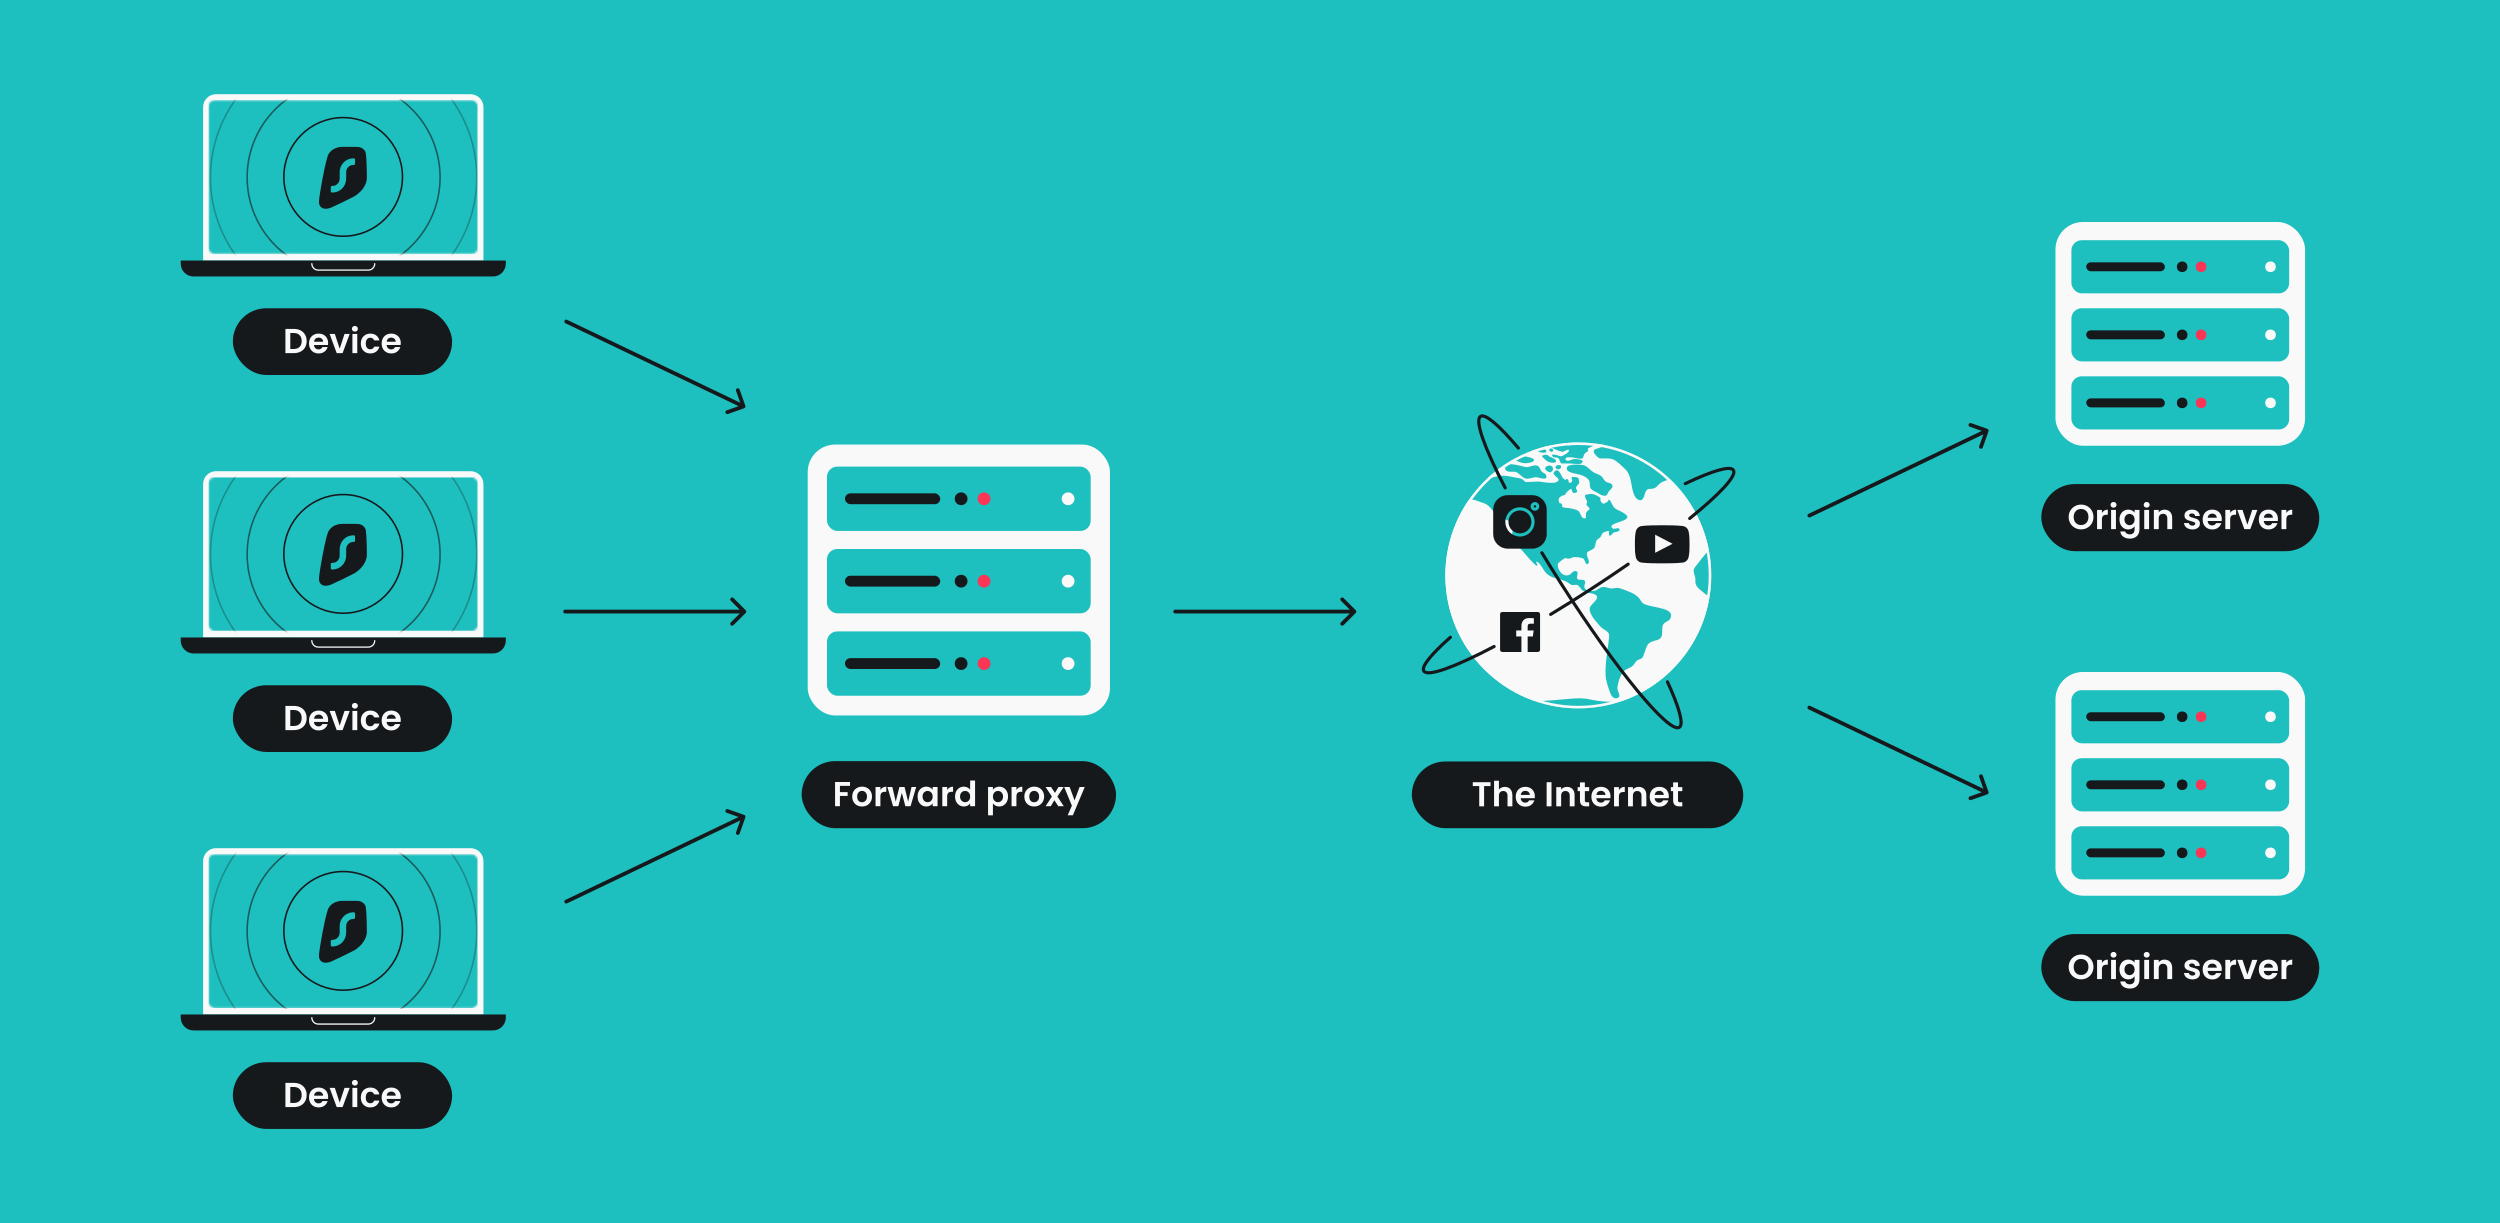 <svg width="1304" height="638" viewBox="0 0 1304 638" fill="none" xmlns="http://www.w3.org/2000/svg">
<rect x="0" y="0" width="1304" height="638" fill="#333333" stroke="none"/>
<rect width="1304" height="638" transform="matrix(1 0 0 -1 0 638)" fill="#1EBFBF"/>
<path d="M294.769 318C294.216 318 293.769 318.448 293.769 319C293.769 319.552 294.216 320 294.769 320L294.769 318ZM388.952 319.707C389.342 319.317 389.342 318.683 388.952 318.293L382.588 311.929C382.197 311.538 381.564 311.538 381.174 311.929C380.783 312.319 380.783 312.953 381.174 313.343L386.83 319L381.174 324.657C380.783 325.047 380.783 325.681 381.174 326.071C381.564 326.462 382.197 326.462 382.588 326.071L388.952 319.707ZM294.769 320L388.245 320L388.245 318L294.769 318L294.769 320Z" fill="#16191C"/>
<path d="M612.979 318C612.426 318 611.979 318.448 611.979 319C611.979 319.552 612.426 320 612.979 320L612.979 318ZM707.162 319.707C707.552 319.317 707.552 318.683 707.162 318.293L700.798 311.929C700.407 311.538 699.774 311.538 699.384 311.929C698.993 312.319 698.993 312.953 699.384 313.343L705.04 319L699.384 324.657C698.993 325.047 698.993 325.681 699.384 326.071C699.774 326.462 700.407 326.462 700.798 326.071L707.162 319.707ZM612.979 320L706.455 320L706.455 318L612.979 318L612.979 320Z" fill="#16191C"/>
<path d="M295.775 166.807C295.277 166.568 294.68 166.779 294.441 167.277C294.203 167.775 294.413 168.372 294.911 168.611L295.775 166.807ZM388.178 212.943C388.699 212.76 388.973 212.188 388.789 211.668L385.797 203.179C385.614 202.658 385.043 202.385 384.522 202.569C384.001 202.752 383.728 203.323 383.911 203.844L386.57 211.389L379.025 214.048C378.504 214.232 378.231 214.803 378.414 215.324C378.598 215.845 379.169 216.118 379.69 215.935L388.178 212.943ZM294.911 168.611L387.414 212.902L388.278 211.098L295.775 166.807L294.911 168.611Z" fill="#16191C"/>
<path d="M295.775 471.193C295.277 471.432 294.68 471.221 294.441 470.723C294.203 470.225 294.413 469.628 294.911 469.389L295.775 471.193ZM388.178 425.057C388.699 425.24 388.973 425.811 388.789 426.332L385.797 434.821C385.614 435.341 385.043 435.615 384.522 435.431C384.001 435.248 383.728 434.677 383.911 434.156L386.57 426.611L379.025 423.951C378.504 423.768 378.231 423.197 378.414 422.676C378.598 422.155 379.169 421.882 379.69 422.065L388.178 425.057ZM294.911 469.389L387.414 425.098L388.278 426.902L295.775 471.193L294.911 469.389Z" fill="#16191C"/>
<path d="M944.197 269.816C943.699 270.055 943.102 269.844 942.863 269.346C942.625 268.848 942.835 268.251 943.333 268.012L944.197 269.816ZM1036.6 223.68C1037.12 223.864 1037.39 224.435 1037.21 224.955L1034.22 233.444C1034.04 233.965 1033.47 234.238 1032.94 234.054C1032.42 233.871 1032.15 233.3 1032.33 232.779L1034.99 225.234L1027.45 222.575C1026.93 222.391 1026.65 221.82 1026.84 221.299C1027.02 220.778 1027.59 220.505 1028.11 220.688L1036.6 223.68ZM943.333 268.012L1035.84 223.721L1036.7 225.525L944.197 269.816L943.333 268.012Z" fill="#16191C"/>
<path d="M944.197 368.184C943.699 367.945 943.102 368.156 942.863 368.654C942.625 369.152 942.835 369.749 943.333 369.988L944.197 368.184ZM1036.6 414.32C1037.12 414.137 1037.39 413.566 1037.21 413.045L1034.22 404.556C1034.04 404.036 1033.47 403.762 1032.94 403.946C1032.42 404.129 1032.15 404.7 1032.33 405.221L1034.99 412.766L1027.45 415.425C1026.93 415.609 1026.65 416.18 1026.84 416.701C1027.02 417.222 1027.59 417.495 1028.11 417.312L1036.6 414.32ZM943.333 369.988L1035.84 414.279L1036.7 412.475L944.197 368.184L943.333 369.988Z" fill="#16191C"/>
<circle cx="823.244" cy="300.138" r="69.35" fill="#F9F9F9"/>
<mask id="mask0_648_549" style="mask-type:alpha" maskUnits="userSpaceOnUse" x="753" y="230" width="140" height="140">
<circle cx="823.244" cy="300.137" r="69.35" fill="white"/>
</mask>
<g mask="url(#mask0_648_549)">
<path d="M1058.39 346.713C1058.08 345.493 1056.77 346.609 1056.12 346.399C1054.88 345.946 1055.27 344.935 1054.35 344.342C1054.12 344.203 1052.38 343.261 1053.04 344.586C1053.42 345.353 1054.04 346.225 1054.23 346.992C1054.38 347.69 1053.81 348.248 1054.11 348.91C1055.35 351.595 1056.35 348.701 1057 347.899C1057.35 347.446 1058.58 347.585 1058.39 346.713ZM1053.27 350.549C1051.42 350.026 1046.3 353.687 1049.65 354.629C1051.61 355.187 1051.34 354.21 1052.27 352.955C1052.58 352.537 1054.73 350.863 1053.27 350.549ZM1030.52 322.618C1030.17 322.06 1029.33 321.781 1028.98 321.258C1028.75 320.91 1029.06 320.177 1028.94 320.073C1028.67 319.759 1028.02 319.724 1027.9 319.619C1028.09 319.864 1026.75 318.469 1026.98 318.573C1025.67 317.876 1021.36 316.202 1019.86 316.795C1016.24 318.225 1018.32 316.446 1015.66 315.47C1015.28 315.33 1013.39 314.738 1013.47 315.609C1013.5 315.854 1014.93 316.621 1015.24 316.934C1015.39 317.074 1016.28 317.946 1016.28 317.981C1016.39 318.085 1016.43 318.399 1016.82 318.608C1017.16 318.817 1018.01 318.748 1018.43 318.852C1019.12 319.062 1020.66 319.585 1021.01 320.108C1021.28 320.491 1020.66 321.154 1020.59 321.119C1020.7 321.223 1021.16 321.572 1021.32 321.712C1021.09 321.502 1024.59 322.723 1024.4 322.793C1025.67 322.723 1025.59 321.502 1027.02 321.781C1027.67 321.921 1028.21 322.967 1029.06 323.281C1030.75 323.943 1031.29 323.908 1030.52 322.618ZM1007.04 304.625C1006.69 304.416 1004.61 303.789 1005.73 304.765C1006.42 305.218 1008.31 308.845 1008.35 306.369C1008.39 305.672 1007.69 305.044 1007.04 304.625ZM1005.27 308.705C1006.11 309.612 1009 311.774 1009.96 309.891C1011.66 306.613 1005.34 307.171 1005.27 308.705ZM1009.27 313.657C1009.15 313.308 1005.15 314.319 1005.07 314.528C1004.42 316.063 1003.61 317.179 1004.07 318.852C1005.11 322.339 1004.77 318.539 1005.42 318.364C1006 318.225 1006.88 320.282 1007.65 319.096C1008.04 318.504 1006.88 317.562 1006.58 317.039C1006.42 316.69 1007.23 316.446 1007 316.167C1006.96 316.132 1006.27 315.714 1006.31 315.819C1006.23 315.609 1005.04 316.202 1005.42 315.261C1005.77 314.494 1010 316.028 1009.27 313.657ZM1004.81 300.406C1004.38 300.336 1003.73 300.441 1003.61 300.86C1003.3 301.975 1003.03 305.253 1004.88 303.44C1004.73 303.579 1005.31 301.522 1005.34 301.662C1005.27 301.138 1006.04 300.615 1004.81 300.406ZM1003.34 295.35C1002.61 295.838 1002.57 297.826 1003.88 297.861C1005.07 297.861 1004.3 294.583 1003.34 295.35ZM864.805 316.9C862.65 316.377 860.109 316.063 858.069 315.261C856.452 314.598 856.26 313.936 855.374 312.541C853.488 309.682 848.946 308.287 845.635 307.066C843.557 306.299 842.941 306.822 840.862 306.927C839.207 307.031 837.898 306.055 836.128 306.195C834.088 306.334 833.549 307.799 831.662 308.182C830.238 308.461 828.006 308.252 827.043 307.345C825.35 305.776 827.544 304.277 826.581 302.917C825.773 301.801 823.656 303.021 822.732 301.906C821.924 300.929 823.771 298.698 822.347 298C820.807 297.233 819.73 299.151 818.96 299.604C817.073 300.755 815.11 299.918 813.879 298.349C813.109 297.373 812.57 296.117 812.531 294.897C812.454 293.502 813.802 292.979 814.956 292.003C815.919 291.235 816.265 291.061 816.573 291.096C816.958 291.131 817.304 291.514 818.652 291.34C819.884 291.201 819.46 290.782 820.961 290.608C821.962 290.503 825.003 290.747 825.888 291.375C826.812 292.037 827.005 295.141 828.352 294.06C829.391 293.188 828.121 291.131 827.89 290.12C827.39 287.853 827.775 288.027 829.969 286.877C831.662 286.005 831.739 285.9 832.124 284.227C832.663 281.751 832.471 281.925 834.318 280.565C835.396 279.763 835.242 278.682 836.166 277.845C836.397 277.671 838.476 276.904 838.861 277.009C840.131 277.357 838.745 277.497 839.246 278.09C839.4 278.264 838.976 279.24 839.669 279.38C840.362 279.519 841.17 278.124 841.594 277.845C842.595 277.253 845.058 277.566 844.712 276.067C844.404 274.742 841.979 276.416 841.055 275.579C836.975 271.883 857.491 272.197 844.365 266.234C842.21 265.257 842.017 265.048 840.862 263.026C840.708 262.782 839.823 260.864 839.592 260.829C838.206 260.48 839.438 261.143 838.591 261.596C837.359 262.259 836.243 263.653 835.088 261.666C834.434 260.515 834.896 260.201 834.819 259.853C834.78 259.609 834.511 259.364 833.395 258.806C831.585 257.865 830.816 257.481 829.006 257.726C826.466 258.074 826.466 258.249 827.005 259.818C827.39 260.864 827.736 260.934 827.852 261.805C827.929 262.293 827.313 262.503 827.505 263.27C827.621 263.723 828.506 264.351 828.891 264.874C829.006 265.013 829.083 265.188 829.083 265.327C829.045 266.164 828.121 266.234 827.698 266.896C826.851 268.256 827.467 267.489 827.159 269.198C827.043 269.86 827.659 270.244 826.735 270.383C824.965 270.662 824.464 268.082 823.964 267.35C823.425 266.548 822.886 266.164 822.155 265.92C821.462 265.641 820.615 265.502 819.537 265.223C819.345 265.153 818.883 265.118 818.305 265.048C817.112 264.909 815.495 264.734 815.264 264.595C814.533 264.107 815.033 263.514 814.61 262.851C814.61 262.817 814.571 262.817 814.571 262.782C814.494 262.677 814.417 262.607 814.302 262.572C813.956 262.433 813.571 262.712 813.378 262.293C813.147 261.875 813.032 261.491 812.993 261.143C812.839 260.062 813.455 259.26 814.648 258.632C814.764 258.562 816.381 258.039 816.381 258.109C816.458 258.004 816.843 257.168 816.727 257.237C816.997 256.993 818.998 254.866 819.499 255.041C820.23 255.32 819.499 257.377 821.5 257.098C823.848 256.784 821.885 255.215 822.039 254.378C822.232 253.227 823.617 252.704 823.771 251.623C823.771 251.658 823.309 249.427 823.386 249.496C822.694 248.694 820.23 248.555 819.768 249.008C819.422 249.357 820.961 251.275 819.114 251.763C817.497 252.181 818.767 250.752 817.689 249.984C817.035 249.531 816.689 250.368 816.65 250.368C816.342 250.194 815.996 250.054 815.495 249.671C814.918 249.217 814.417 247.788 813.725 246.707C812.993 245.486 812.108 244.684 810.799 245.974C809.644 247.125 810.992 248.067 812.031 248.938C813.032 249.81 813.725 250.612 811.607 251.554C811.415 251.623 811.184 251.693 810.876 251.763C809.105 252.042 805.795 251.658 804.448 251.414C801.715 250.856 798.635 251.519 795.594 251.414C795.671 251.414 794.285 250.089 793.939 249.88C792.9 249.322 790.937 249.217 789.82 248.973C785.932 248.101 783.084 247.718 779.235 248.834C773.268 250.542 767.379 248.52 761.181 247.823C758.025 247.474 755.215 248.101 752.366 249.043C751.635 249.287 749.903 249.392 750.172 250.473C750.365 251.24 752.212 251.309 752.674 251.798C754.483 253.715 751.558 252.669 751.904 254.204C752.097 255.11 753.945 254.831 754.137 255.843C754.483 257.865 749.364 257.516 750.557 259.887C750.981 260.724 755.33 262.782 756.331 262.991C757.948 263.34 759.642 262.817 761.066 262.398C763.067 261.805 765.531 260.515 767.687 260.585C769.457 260.62 771.882 261.84 773.615 262.328C777.502 263.479 778.234 266.896 781.313 269.128C783.315 270.558 786.972 271.116 788.627 272.859C789.666 273.975 789.127 275.23 788.973 276.834C788.819 278.403 788.242 280.251 788.973 281.646C789.666 282.971 791.052 284.296 792.361 285.552C792.977 286.144 793.516 286.702 794.016 287.225C795.132 288.481 800.868 295.455 801.676 295.071C802.639 294.583 799.79 292.072 802.1 293.258C803.37 293.92 804.871 296.919 805.718 298.035C807.065 299.813 808.451 300.615 810.145 301.208C811.376 301.627 812.762 301.94 814.417 302.429C815.919 302.882 816.65 303.126 817.92 303.928C818.575 304.346 819.152 304.904 819.883 305.114C820.73 305.358 821.885 304.8 822.694 305.114C823.848 305.567 824.503 307.345 825.657 308.112C827.274 309.193 828.852 309.193 830.585 309.612C836.782 311.146 829.43 315.052 829.199 317.144C828.814 320.456 832.432 324.013 834.511 326.524C835.589 327.849 836.782 328.197 838.091 329.278C839.631 330.534 839.4 331.266 839.246 332.94C838.63 339.216 837.167 345.981 837.475 352.292C837.629 355.222 838.899 358.743 839.938 361.568C840.439 362.893 841.671 364.741 843.595 364.113C845.982 363.311 843.595 360.557 843.634 358.988C843.672 356.686 845.212 351.839 846.906 350.165C848.176 348.91 850.332 348.457 851.64 347.271C852.949 346.086 852.872 344.97 854.527 344.133C855.528 343.645 856.067 343.819 856.76 342.878C857.183 342.32 857.337 341.518 857.607 340.89C858.223 339.46 858.646 337.194 859.686 335.973C861.995 333.323 866.306 334.997 866.922 330.952C867.153 329.383 866.73 327.012 867.577 325.617C868.347 324.362 870.541 324.083 871.195 322.723C873.197 318.608 868 317.667 864.805 316.9ZM837.86 251.379C836.397 250.542 836.474 249.427 835.281 248.415C834.934 248.101 834.472 247.857 833.972 247.613C833.01 247.16 831.932 246.776 831.124 246.288C829.699 245.451 828.583 243.987 827.197 243.15C826.774 242.906 826.312 242.697 825.85 242.592C824.349 242.243 817.92 241.964 817.42 243.638C817.343 243.778 817.304 243.952 817.266 244.091C816.689 246.567 822.078 247.02 823.81 247.509C825.965 248.136 828.121 249.043 829.006 250.996C829.468 252.007 829.006 253.367 829.507 254.378C830.161 255.703 831.239 256.017 832.625 256.714C833.472 257.133 834.549 257.935 835.55 258.318C835.743 258.388 835.974 258.458 836.128 258.493C838.553 258.911 838.168 257.795 839.092 256.4C839.554 255.703 841.016 254.727 841.055 253.82C841.17 251.798 839.207 252.146 837.86 251.379ZM813.378 242.592C811.954 242.348 810.337 243.743 812.069 244.614C813.994 245.591 815.187 242.592 813.378 242.592ZM806.834 243.185C804.101 244.684 808.489 246.986 809.144 246.184C811.223 244.51 809.413 241.79 806.834 243.185ZM806.372 247.683C806.064 246.881 804.717 246.602 804.178 246.009C803.331 245.068 803.254 243.429 801.869 242.906C799.982 242.174 797.634 243.987 795.71 243.603C793.708 243.185 783.584 239.942 785.124 244.649C785.855 246.846 789.05 245.661 790.706 246.218C792.63 246.881 793.785 249.008 795.633 249.566C797.634 250.159 799.482 248.729 801.561 248.938C803.023 249.113 807.758 251.1 806.372 247.683ZM799.675 239.279C798.866 238.617 794.593 237.919 793.285 237.431C791.86 236.873 791.668 236.734 790.321 237.013C789.82 237.117 786.394 238.408 788.435 239.175C790.398 239.907 792.861 241.406 794.94 241.616C796.518 241.755 801.753 240.988 799.675 239.279ZM798.789 235.548C798.558 233.386 793.631 235.269 794.901 236.56C795.825 237.292 798.943 236.943 798.789 235.548ZM811.492 240.047C811.146 239.21 809.028 238.582 808.259 238.164C807.489 237.71 807.335 237.187 806.218 237.187C805.449 237.187 803.601 237.571 804.833 238.652C805.795 239.523 806.642 240.5 807.835 240.953C808.99 241.406 812.262 241.93 811.492 240.047ZM837.629 227.807C835.435 227.249 833.125 226.831 830.893 226.447C828.352 225.994 826.389 226.552 823.848 227.005C821.346 227.459 818.806 227.877 816.304 228.33C815.072 228.539 813.571 228.365 814.11 229.481C815.341 232.026 822.54 229.899 823.04 230.911C823.694 232.166 818.575 232.236 818.228 232.201C815.996 231.922 814.148 230.492 812.146 229.969C811.107 229.69 807.258 230.213 807.489 231.538C807.758 233.073 811.338 234.537 812.762 235.025C813.648 235.304 814.456 235.723 815.303 235.618C815.957 235.548 817.843 233.944 818.305 234.746C818.96 235.862 814.918 237.954 814.263 238.024C813.84 238.059 808.143 235.827 809.875 238.094C810.53 238.966 812.146 238.373 812.916 239C813.532 239.489 813.763 241.755 814.533 241.755H818.883C819.922 241.755 823.925 242.348 824.734 241.755C827.621 239.768 822.001 239.245 820.576 239.523C819.614 239.733 817.189 241.162 816.65 239.698C816.111 238.198 818.767 238.512 819.653 238.547C821 238.617 824.002 239.593 825.157 239.14C826.158 238.756 825.811 237.71 826.427 236.769C826.889 236.071 828.083 235.723 828.429 234.99C828.544 234.746 828.16 234.188 828.044 234.223C828.583 233.596 829.815 233.107 831.008 232.584C832.625 231.852 837.86 230.213 838.976 229.063C839.938 227.947 838.976 228.156 837.629 227.807ZM806.334 234.851C805.487 233.421 800.675 234.014 802.177 235.479C803.1 235.967 807.604 236.978 806.334 234.851ZM808.22 235.06C808.797 235.897 809.914 235.932 810.183 234.956C810.53 233.735 807.373 233.352 808.22 235.06ZM881.165 230.318C881.126 226.866 859.455 226.133 856.106 226.691C851.102 227.493 844.673 227.424 840.67 230.248C838.399 231.852 836.859 232.863 834.088 233.665C832.74 234.084 831.047 234.223 831.316 235.792C831.47 236.664 833.626 239.105 834.665 239.14C836.667 239.21 839.361 238.861 841.247 239.558C843.441 240.395 845.828 243.01 847.522 244.51C850.948 247.509 850.678 252.948 851.91 256.889C852.333 258.249 853.257 260.376 854.989 260.829C857.799 261.561 857.568 256.993 858.877 255.668C859.917 254.587 860.571 255.18 861.995 254.901C863.458 254.587 863.843 254.134 864.805 253.123C866.499 251.275 868.193 250.891 870.733 250.054C874.082 248.938 877.508 244.091 876.892 240.709C876.507 238.547 873.697 236.106 875.314 234.188C876.469 232.933 881.165 232.271 881.165 230.318ZM1050.88 249.113C1048.03 248.171 1045.72 246.776 1043.07 247.997C1040.45 249.182 1038.02 249.322 1034.87 248.799C1031.9 248.311 1031.02 245.765 1028.48 244.545C1026.01 243.359 1022.01 244.091 1019.39 244.091C1018.12 244.091 1017.01 243.952 1015.93 244.475C1014.43 245.207 1014.16 246.742 1012.27 246.951C1011.23 247.055 1008.77 246.428 1007.77 246.079C1005.57 245.242 1006.42 244.091 1004.92 242.871C1004.27 242.348 1001.73 241.825 1000.96 241.895C999.07 242.069 999.185 243.778 997.222 243.778C996.452 243.778 993.758 242.976 993.103 242.557C990.64 240.883 993.411 240.744 993.565 239.21C993.835 236.629 988.984 237.083 987.214 236.943C984.481 236.734 980.978 235.897 978.283 236.246C975.589 236.594 972.856 238.617 970.508 239.733C969.738 240.116 968.237 240.535 967.621 241.127C966.581 242.139 966.697 243.01 965.273 243.847C964.464 244.336 962.732 245.347 961.731 245.382C960.153 245.451 959.383 244.336 957.805 244.44C956.766 244.51 954.648 245.486 953.802 246.009C953.378 246.253 952.916 246.253 952.57 246.637C951.954 247.299 952.454 248.555 951.453 249.008C950.337 249.496 948.412 248.311 947.258 248.241C945.218 248.136 945.41 249.252 943.793 249.88C941.676 250.682 938.905 249.95 936.749 250.856C933.978 252.042 931.706 254.936 928.781 255.738C927.896 255.982 926.664 256.191 926.009 255.11C924.816 253.088 928.281 253.716 929.166 252.879C930.706 251.414 927.549 250.403 925.663 249.705C925.394 249.601 925.163 249.496 924.932 249.427C922.853 248.52 919.119 246.009 916.848 245.905C914.384 245.8 911.074 248.764 909.149 249.845C907.956 250.507 906.955 251.065 906.031 251.763C905.377 252.216 904.8 252.774 904.222 253.437C902.913 254.901 898.91 257.865 898.718 259.818C898.641 260.55 899.911 262.468 900.642 262.851C902.298 263.758 902.836 262.224 904.453 262.433C906.455 262.712 906.801 267.768 909.919 264.839C910.458 264.316 911.267 262.154 911.344 261.457C911.497 260.201 910.458 259.051 910.92 257.865C911.113 257.377 912.537 255.877 914 254.971C915.193 254.204 916.348 253.855 916.848 254.692C916.887 254.727 916.887 254.796 916.925 254.831C917.464 256.61 910.882 258.911 915.578 260.62C916.502 260.968 918.965 259.783 919.658 260.864C920.62 262.328 917.502 262.049 916.925 262.607C916.117 263.409 916.771 264.386 915.539 265.188C914.269 266.025 912.113 266.722 910.612 267.14C908.38 267.768 905.916 266.896 903.683 267.315C901.451 267.733 899.295 269.546 897.601 270.802C896.485 271.604 894.907 272.475 894.599 273.835C894.252 275.509 896.447 276.834 895.215 278.403C894.329 279.519 892.905 278.647 891.635 279.17C890.172 279.763 891.81 282.657 892.926 284.087C894.312 285.9 896.062 285.517 897.563 284.087C898.679 283.006 897.794 281.088 899.18 279.868C900.026 279.101 902.144 278.159 903.26 277.985C905.646 277.601 905.685 278.961 906.955 280.251C907.417 280.74 909.688 282.762 910.343 282.832C913.923 283.181 908.803 278.508 908.649 277.532C908.572 277.148 908.803 275.997 909.226 275.788C910.266 275.3 910.035 275.928 910.612 276.52C911.305 277.218 911.921 278.647 912.691 279.484C913.769 280.705 915.732 284.575 917.156 284.68C918.58 284.785 918.157 282.902 919.35 283.076C920.351 283.215 920.89 285.342 922.391 285.656C923.7 285.9 925.124 284.959 926.471 285.203C928.396 285.587 929.435 287.539 928.435 289.108C927.241 290.956 923.353 290.12 921.121 289.736C919.851 289.527 917.964 288.899 916.694 289.004C914.692 289.178 914.461 290.747 912.229 290.329C910.882 290.085 908.61 289.248 907.456 288.516C905.8 287.504 906.917 287.923 906.378 286.423C905.877 285.063 906.224 285.377 904.53 285.273C902.836 285.168 900.989 285.482 899.295 285.587C895.523 285.831 891.981 286.214 889.556 289.004C888.094 290.678 886.746 292.456 885.399 294.234C884.783 295.071 883.705 296.082 883.474 297.128C883.089 298.872 884.514 300.755 884.321 302.638C884.013 305.985 886.361 307.206 889.017 309.437C891.481 311.495 893.059 312.018 896.293 311.983C897.486 311.983 898.487 311.948 899.603 311.599C900.758 311.251 901.836 310.17 903.144 310.379C903.953 310.518 904.992 311.669 905.839 311.983C907.648 312.646 907.379 311.599 907.995 313.448C908.38 314.668 907.995 315.958 908.495 317.179C908.918 318.225 909.842 319.306 910.42 320.247C912.267 323.176 911.882 323.978 911.305 327.082C910.805 329.697 912.537 330.882 913.153 333.358C913.461 334.613 913.114 335.834 913.769 337.054C914.307 338.1 915.462 339.112 916.232 340.088C918.195 342.494 918.811 343.784 922.122 343.889C925.778 343.993 926.664 343.61 928.55 340.96C929.32 339.879 929.705 339.251 929.974 337.996C930.359 336.322 930.359 336.462 931.591 335.346C933.015 334.021 932.322 333.811 932.669 332.173C932.938 330.848 933.67 330.325 934.67 329.348C936.672 327.395 937.018 325.861 936.403 323.037C936.172 322.025 935.363 321.293 935.094 320.352C934.632 318.678 935.44 318.26 936.48 317.179C938.327 315.261 941.214 313.552 942.292 311.146C942.831 309.961 943.139 307.868 941.984 306.857C940.56 305.637 938.096 306.369 936.326 305.183C934.17 303.754 932.784 302.917 931.706 300.685C931.398 300.023 927.742 293.362 928.204 293.084C928.588 292.874 933.246 297.791 933.747 298.419C935.44 300.546 936.326 304.66 939.867 304.66C941.869 304.66 946.064 303.196 947.489 302.15C949.567 300.65 950.645 296.815 947.527 295.315C945.641 294.409 945.872 295.908 944.217 296.152C942.446 296.396 941.869 294.862 941.06 293.502C940.598 292.7 939.29 291.166 941.06 290.922C942.138 290.782 943.293 293.188 944.486 293.502C945.833 293.851 946.95 293.223 948.297 293.781C950.183 294.513 950.145 294.967 952.416 294.967C956.073 294.967 957.343 295.838 959.845 298.593C961.539 300.441 962.578 302.777 963.81 304.904C965.388 307.589 966.427 309.577 968.275 306.195C969.699 303.614 970.7 302.533 973.125 300.72C974.203 299.918 975.473 298.488 976.782 298C978.476 297.338 978.668 297.791 979.554 299.325C980.516 301.034 980.246 301.104 981.94 301.906C982.518 302.185 983.056 301.731 983.711 302.219C984.211 302.603 984.481 304.102 984.596 304.591C985.174 306.962 985.058 308.914 986.752 311.041C987.368 311.809 988.368 313.343 989.446 312.262C990.255 311.425 988.484 309.403 987.945 308.705C987.483 308.112 985.443 306.543 987.175 306.055C988.753 305.602 989.1 308.391 990.486 308.601C992.834 308.914 995.528 304.346 994.181 302.533C993.45 301.522 991.371 301.592 991.255 300.127C991.102 297.965 993.95 299.43 995.028 299.395C997.145 299.36 1001.23 296.501 1002.38 295.071C1003.57 293.607 1004.19 289.98 1003.73 288.097C1003.38 286.633 1002.07 285.935 1002.46 284.366C1002.88 282.692 1004.65 282.378 1006.27 283.181C1007.62 283.808 1007.85 285.761 1009.15 286.075C1012.39 286.842 1009.46 283.529 1009.35 282.832C1009.19 281.855 1009.81 280.356 1010.81 279.763C1012 279.066 1013.74 279.903 1014.93 279.345C1016.7 278.508 1018.47 274.428 1018.93 272.685C1019.16 271.848 1019.2 270.279 1018.86 269.477C1018.24 268.012 1015.97 267.908 1016.31 266.304C1016.66 264.665 1020.2 262.468 1021.9 262.189C1024.82 261.701 1027.21 262.712 1029.75 261.247C1030.67 260.689 1036.25 256.435 1037.02 259.748C1037.52 262.015 1031.98 263.584 1031.6 265.955C1031.29 267.942 1032.6 271.813 1035.02 270.314C1037.18 268.988 1038.95 266.199 1039.37 263.967C1039.87 261.213 1042.14 261.491 1044.92 260.515C1046.34 260.027 1047.73 259.19 1049.19 258.841C1050.03 258.632 1051.15 258.876 1051.92 258.597C1053.23 258.109 1057.16 254.552 1057.66 253.332C1058.85 250.647 1052.96 249.81 1050.88 249.113ZM933.978 281.367C932.476 282.134 928.588 280.53 926.856 280.391C924.123 280.182 921.236 280.461 922.853 277.218C923.507 275.893 923.854 275.614 925.471 275.335C926.702 275.126 929.705 275.021 930.128 276.451C930.629 277.915 937.403 279.624 933.978 281.367ZM942.254 285.238C939.752 285.238 940.175 282.065 939.367 280.496C938.443 278.752 936.826 276.241 940.29 276.032C941.599 275.928 942.523 276.764 943.062 277.845C943.216 278.124 943.331 278.403 943.408 278.717C943.601 279.31 943.716 279.938 943.755 280.496C943.909 282.065 944.91 285.238 942.254 285.238ZM941.907 326.768C940.329 328.442 939.598 329.418 939.367 331.684C939.213 333.463 939.752 337.054 942.792 335.52C944.409 334.718 944.679 331.336 945.025 329.836C945.372 328.302 944.409 324.118 941.907 326.768ZM989.331 315.226C989.177 315.156 983.826 312.192 985.481 314.633C986.367 315.923 992.256 322.932 992.795 318.364C992.988 316.725 990.832 316.098 989.331 315.226ZM994.143 319.759C993.527 321.886 998.492 323.42 999.878 322.165C1002.76 319.585 995.143 317.423 994.143 319.759ZM1002.73 312.192C1002.5 311.146 1003.27 309.682 1002.03 309.019C1000.26 308.078 999.993 309.926 999.455 310.972C998.916 312.053 998.608 312.646 997.414 313.308C996.683 313.726 994.027 313.936 995.259 315.365C996.452 316.725 998.954 319.48 1001.26 318.643C1002.15 318.329 1002.92 316.202 1003.19 315.505C1003.8 313.796 1003.07 313.866 1002.73 312.192ZM1035.21 336.357C1034.64 333.358 1030.98 332.242 1028.79 330.046C1027.79 329.034 1027.05 326.803 1025.82 326.14C1022.51 324.362 1024.32 328.197 1022.63 329.069C1019.86 330.499 1019.7 325.966 1019.16 325.164C1017.74 323.106 1015.01 324.885 1013.81 325.966C1012.16 327.43 1010.96 326.907 1009.31 327.884C1008.04 328.616 1007.58 330.569 1006 331.161C1004.73 331.615 1002.5 331.998 1001.53 332.835C1000.26 333.951 1001.15 335.485 1001.57 337.02C1002 338.658 1002.19 340.89 1003.03 342.389C1004 344.098 1005.07 343.749 1007.04 343.749C1008.77 343.749 1009.73 343.715 1011.23 343.157C1013.31 342.355 1014.43 340.925 1016.74 341.832C1017.55 342.145 1018.2 343.017 1019.05 343.226C1019.82 343.436 1020.28 343.087 1020.9 343.157C1023.9 343.401 1022.59 344.935 1024.55 346.678C1026.75 348.631 1031.44 347.236 1033.02 345.388C1035.33 342.738 1035.91 339.774 1035.21 336.357Z" fill="#1EBFBF"/>
<path d="M891.325 364.703C877.361 362 879.163 364.703 862.045 364.703C851.126 365.532 840.873 367.406 828.71 364.703C819.982 362.763 805.736 367.856 783.663 364.703C761.59 361.549 768.347 365.154 745.824 361.1C723.3 357.046 720.597 375.965 736.814 378.218C753.031 380.47 839.972 381.37 944.03 381.821C1048.09 382.271 1054.4 371.009 1046.29 367.406C1038.18 363.802 1008.45 369.658 992.681 364.703C976.915 359.748 954.391 371.46 934.57 364.703C914.75 357.946 905.29 367.406 891.325 364.703Z" fill="#1EBFBF"/>
</g>
<path d="M891.932 300.138C891.932 338.074 861.179 368.827 823.244 368.827C785.308 368.827 754.555 338.074 754.555 300.138C754.555 262.203 785.308 231.45 823.244 231.45C841.535 231.45 858.156 238.599 870.466 250.257C883.686 262.777 891.932 280.494 891.932 300.138Z" stroke="#F9F9F9" stroke-width="1.324"/>
<path d="M791.975 233.702C782.026 221.949 774.744 215.589 772.242 217.189C769.055 219.226 774.334 233.717 785.097 254.475M869.754 355.654C875.868 368.983 878.373 377.804 875.939 379.36C870.548 382.808 842.964 349.299 814.329 304.517C810.814 299.02 807.446 293.609 804.253 288.338" stroke="#16191C" stroke-width="1.661" stroke-linecap="round"/>
<path d="M879.033 252.265C893.128 245.568 902.517 242.726 904.146 245.236C906.038 248.151 897.076 257.685 881.35 270.424M756.528 332.396C746.476 341.288 741.188 347.73 742.684 350.034C744.725 353.178 758.939 347.925 779.327 337.218M849.238 294.274C843.055 298.558 836.52 302.943 829.723 307.354C822.572 311.996 815.564 316.385 808.825 320.461" stroke="#16191C" stroke-width="1.661" stroke-linecap="round"/>
<path d="M880.767 277.171C880.418 275.654 879.178 274.536 877.685 274.369C874.15 273.974 870.572 273.972 867.01 273.974C863.448 273.972 859.869 273.974 856.333 274.369C854.841 274.536 853.602 275.654 853.253 277.171C852.756 279.33 852.751 281.687 852.751 283.91C852.751 286.133 852.751 288.489 853.247 290.648C853.596 292.164 854.835 293.283 856.328 293.45C859.863 293.845 863.442 293.847 867.004 293.845C870.567 293.847 874.145 293.845 877.68 293.45C879.172 293.283 880.412 292.164 880.761 290.648C881.258 288.489 881.26 286.132 881.26 283.91C881.26 281.687 881.264 279.33 880.767 277.171ZM863.326 288.335C863.326 285.181 863.326 282.06 863.326 278.907C866.348 280.483 869.349 282.049 872.39 283.635C869.359 285.207 866.356 286.764 863.326 288.335Z" fill="#16191C"/>
<path d="M799.207 258.265H786.406C782.24 258.265 778.85 261.655 778.85 265.821V278.622C778.85 282.788 782.24 286.177 786.406 286.177H799.207C803.373 286.177 806.762 282.788 806.762 278.622V265.821C806.762 261.655 803.373 258.265 799.207 258.265ZM792.806 279.853C788.598 279.853 785.174 276.429 785.174 272.221C785.174 268.013 788.598 264.589 792.806 264.589C797.014 264.589 800.438 268.013 800.438 272.221C800.438 276.429 797.014 279.853 792.806 279.853ZM800.62 266.389C799.377 266.389 798.365 265.378 798.365 264.134C798.365 262.89 799.377 261.879 800.62 261.879C801.864 261.879 802.876 262.89 802.876 264.134C802.876 265.378 801.864 266.389 800.62 266.389ZM792.806 266.226C789.5 266.226 786.811 268.915 786.811 272.221C786.811 275.527 789.5 278.217 792.806 278.217C796.112 278.217 798.802 275.527 798.802 272.221C798.802 268.915 796.112 266.226 792.806 266.226ZM800.62 263.515C800.279 263.515 800.002 263.793 800.002 264.134C800.002 264.475 800.279 264.753 800.62 264.753C800.962 264.753 801.24 264.475 801.24 264.134C801.24 263.793 800.962 263.515 800.62 263.515Z" fill="#16191C"/>
<path d="M802.145 319.218H783.591C782.956 319.218 782.44 319.732 782.44 320.369V338.923C782.44 339.559 782.956 340.075 783.591 340.075H793.58V331.997H790.862V328.849H793.58V326.528C793.58 323.834 795.224 322.367 797.628 322.367C798.78 322.367 799.768 322.453 800.056 322.49V325.306L798.389 325.306C797.082 325.306 796.83 325.928 796.83 326.839V328.848H799.948L799.54 331.996H796.83V340.073H802.144C802.78 340.073 803.296 339.557 803.296 338.923V320.368C803.296 319.732 802.781 319.218 802.145 319.218Z" fill="#16191C"/>
<rect x="736.408" y="397.196" width="172.875" height="34.804" rx="17.402" fill="#16191C"/>
<path d="M777.462 407.978V410.021H774.099V420.598H771.568V410.021H768.205V407.978H777.462ZM784.949 410.437C785.709 410.437 786.384 410.606 786.974 410.943C787.565 411.269 788.023 411.757 788.348 412.408C788.686 413.047 788.855 413.818 788.855 414.722V420.598H786.323V415.065C786.323 414.27 786.125 413.661 785.727 413.239C785.329 412.805 784.787 412.589 784.1 412.589C783.4 412.589 782.846 412.805 782.436 413.239C782.038 413.661 781.84 414.27 781.84 415.065V420.598H779.308V407.219H781.84V411.829C782.165 411.395 782.599 411.058 783.141 410.817C783.684 410.564 784.286 410.437 784.949 410.437ZM800.573 415.373C800.573 415.734 800.549 416.06 800.5 416.349H793.178C793.238 417.072 793.491 417.639 793.937 418.049C794.383 418.458 794.932 418.663 795.583 418.663C796.523 418.663 797.192 418.26 797.59 417.452H800.32C800.03 418.416 799.476 419.212 798.656 419.839C797.837 420.453 796.83 420.761 795.637 420.761C794.673 420.761 793.805 420.55 793.033 420.128C792.274 419.694 791.677 419.085 791.244 418.302C790.822 417.518 790.611 416.614 790.611 415.59C790.611 414.553 790.822 413.643 791.244 412.86C791.665 412.076 792.256 411.474 793.015 411.052C793.775 410.63 794.649 410.419 795.637 410.419C796.589 410.419 797.439 410.624 798.186 411.034C798.946 411.443 799.53 412.028 799.94 412.787C800.362 413.535 800.573 414.396 800.573 415.373ZM797.951 414.65C797.939 413.999 797.704 413.48 797.246 413.095C796.788 412.697 796.228 412.498 795.565 412.498C794.938 412.498 794.408 412.691 793.974 413.077C793.552 413.45 793.293 413.975 793.196 414.65H797.951ZM809.26 407.978V420.598H806.728V407.978H809.26ZM817.311 410.437C818.504 410.437 819.468 410.817 820.204 411.576C820.939 412.323 821.307 413.372 821.307 414.722V420.598H818.775V415.065C818.775 414.27 818.577 413.661 818.179 413.239C817.781 412.805 817.239 412.589 816.552 412.589C815.852 412.589 815.298 412.805 814.888 413.239C814.49 413.661 814.292 414.27 814.292 415.065V420.598H811.76V410.582H814.292V411.829C814.629 411.395 815.057 411.058 815.575 410.817C816.106 410.564 816.684 410.437 817.311 410.437ZM826.661 412.661V417.506C826.661 417.844 826.739 418.091 826.896 418.248C827.064 418.392 827.342 418.464 827.727 418.464H828.903V420.598H827.312C825.178 420.598 824.111 419.561 824.111 417.488V412.661H822.918V410.582H824.111V408.105H826.661V410.582H828.903V412.661H826.661ZM840.034 415.373C840.034 415.734 840.01 416.06 839.962 416.349H832.64C832.7 417.072 832.953 417.639 833.399 418.049C833.845 418.458 834.393 418.663 835.044 418.663C835.984 418.663 836.653 418.26 837.051 417.452H839.781C839.492 418.416 838.937 419.212 838.118 419.839C837.298 420.453 836.292 420.761 835.098 420.761C834.134 420.761 833.266 420.55 832.495 420.128C831.736 419.694 831.139 419.085 830.705 418.302C830.283 417.518 830.072 416.614 830.072 415.59C830.072 414.553 830.283 413.643 830.705 412.86C831.127 412.076 831.718 411.474 832.477 411.052C833.236 410.63 834.11 410.419 835.098 410.419C836.051 410.419 836.9 410.624 837.648 411.034C838.407 411.443 838.992 412.028 839.401 412.787C839.823 413.535 840.034 414.396 840.034 415.373ZM837.413 414.65C837.401 413.999 837.166 413.48 836.708 413.095C836.25 412.697 835.689 412.498 835.026 412.498C834.399 412.498 833.869 412.691 833.435 413.077C833.013 413.45 832.754 413.975 832.658 414.65H837.413ZM844.413 412.137C844.738 411.606 845.16 411.19 845.679 410.889C846.209 410.588 846.812 410.437 847.487 410.437V413.095H846.818C846.022 413.095 845.419 413.282 845.01 413.655C844.612 414.029 844.413 414.68 844.413 415.608V420.598H841.882V410.582H844.413V412.137ZM854.742 410.437C855.935 410.437 856.9 410.817 857.635 411.576C858.37 412.323 858.738 413.372 858.738 414.722V420.598H856.206V415.065C856.206 414.27 856.008 413.661 855.61 413.239C855.212 412.805 854.67 412.589 853.983 412.589C853.284 412.589 852.729 412.805 852.319 413.239C851.922 413.661 851.723 414.27 851.723 415.065V420.598H849.191V410.582H851.723V411.829C852.06 411.395 852.488 411.058 853.006 410.817C853.537 410.564 854.115 410.437 854.742 410.437ZM870.456 415.373C870.456 415.734 870.432 416.06 870.384 416.349H863.061C863.121 417.072 863.375 417.639 863.821 418.049C864.266 418.458 864.815 418.663 865.466 418.663C866.406 418.663 867.075 418.26 867.473 417.452H870.203C869.913 418.416 869.359 419.212 868.539 419.839C867.72 420.453 866.713 420.761 865.52 420.761C864.556 420.761 863.688 420.55 862.917 420.128C862.157 419.694 861.561 419.085 861.127 418.302C860.705 417.518 860.494 416.614 860.494 415.59C860.494 414.553 860.705 413.643 861.127 412.86C861.548 412.076 862.139 411.474 862.898 411.052C863.658 410.63 864.532 410.419 865.52 410.419C866.472 410.419 867.322 410.624 868.069 411.034C868.829 411.443 869.413 412.028 869.823 412.787C870.245 413.535 870.456 414.396 870.456 415.373ZM867.834 414.65C867.822 413.999 867.587 413.48 867.129 413.095C866.671 412.697 866.111 412.498 865.448 412.498C864.821 412.498 864.291 412.691 863.857 413.077C863.435 413.45 863.176 413.975 863.079 414.65H867.834ZM875.25 412.661V417.506C875.25 417.844 875.329 418.091 875.485 418.248C875.654 418.392 875.931 418.464 876.317 418.464H877.492V420.598H875.901C873.768 420.598 872.701 419.561 872.701 417.488V412.661H871.508V410.582H872.701V408.105H875.25V410.582H877.492V412.661H875.25Z" fill="#F9F9F9"/>
<rect x="418.127" y="397" width="164" height="35" rx="17.5" fill="#16191C"/>
<path d="M443.362 407.88V409.923H438.101V413.16H442.133V415.166H438.101V420.5H435.57V407.88H443.362ZM449.605 420.663C448.64 420.663 447.773 420.452 447.001 420.03C446.23 419.596 445.621 418.987 445.175 418.204C444.741 417.42 444.524 416.516 444.524 415.492C444.524 414.467 444.747 413.563 445.193 412.78C445.651 411.996 446.272 411.394 447.055 410.972C447.839 410.538 448.713 410.321 449.677 410.321C450.641 410.321 451.515 410.538 452.299 410.972C453.082 411.394 453.697 411.996 454.143 412.78C454.601 413.563 454.83 414.467 454.83 415.492C454.83 416.516 454.595 417.42 454.125 418.204C453.667 418.987 453.04 419.596 452.244 420.03C451.461 420.452 450.581 420.663 449.605 420.663ZM449.605 418.457C450.063 418.457 450.491 418.348 450.888 418.132C451.298 417.903 451.624 417.565 451.865 417.119C452.106 416.673 452.226 416.131 452.226 415.492C452.226 414.54 451.973 413.81 451.467 413.304C450.973 412.786 450.364 412.527 449.641 412.527C448.918 412.527 448.309 412.786 447.815 413.304C447.333 413.81 447.092 414.54 447.092 415.492C447.092 416.444 447.327 417.179 447.797 417.698C448.279 418.204 448.882 418.457 449.605 418.457ZM459.218 412.039C459.543 411.508 459.965 411.092 460.483 410.791C461.014 410.49 461.616 410.339 462.291 410.339V412.997H461.622C460.827 412.997 460.224 413.184 459.814 413.557C459.417 413.931 459.218 414.582 459.218 415.51V420.5H456.687V410.484H459.218V412.039ZM477.882 410.484L474.953 420.5H472.223L470.396 413.503L468.57 420.5H465.822L462.875 410.484H465.443L467.214 418.113L469.131 410.484H471.807L473.687 418.095L475.459 410.484H477.882ZM478.6 415.456C478.6 414.443 478.799 413.545 479.197 412.762C479.607 411.978 480.155 411.376 480.842 410.954C481.541 410.532 482.319 410.321 483.174 410.321C483.922 410.321 484.573 410.472 485.127 410.773C485.694 411.074 486.146 411.454 486.483 411.912V410.484H489.032V420.5H486.483V419.036C486.158 419.506 485.706 419.897 485.127 420.211C484.561 420.512 483.904 420.663 483.156 420.663C482.313 420.663 481.541 420.446 480.842 420.012C480.155 419.578 479.607 418.969 479.197 418.186C478.799 417.39 478.6 416.48 478.6 415.456ZM486.483 415.492C486.483 414.877 486.363 414.353 486.121 413.919C485.88 413.473 485.555 413.135 485.145 412.906C484.735 412.665 484.295 412.545 483.825 412.545C483.355 412.545 482.921 412.659 482.524 412.888C482.126 413.117 481.8 413.455 481.547 413.901C481.306 414.335 481.186 414.853 481.186 415.456C481.186 416.058 481.306 416.589 481.547 417.047C481.8 417.493 482.126 417.836 482.524 418.077C482.933 418.318 483.367 418.439 483.825 418.439C484.295 418.439 484.735 418.324 485.145 418.095C485.555 417.854 485.88 417.517 486.121 417.083C486.363 416.637 486.483 416.107 486.483 415.492ZM494.036 412.039C494.361 411.508 494.783 411.092 495.301 410.791C495.832 410.49 496.434 410.339 497.109 410.339V412.997H496.44C495.645 412.997 495.042 413.184 494.632 413.557C494.235 413.931 494.036 414.582 494.036 415.51V420.5H491.504V410.484H494.036V412.039ZM498.163 415.456C498.163 414.443 498.362 413.545 498.76 412.762C499.17 411.978 499.724 411.376 500.423 410.954C501.122 410.532 501.9 410.321 502.756 410.321C503.406 410.321 504.027 410.466 504.618 410.755C505.208 411.032 505.678 411.406 506.028 411.876V407.121H508.595V420.5H506.028V419.017C505.715 419.512 505.275 419.909 504.708 420.211C504.142 420.512 503.485 420.663 502.737 420.663C501.894 420.663 501.122 420.446 500.423 420.012C499.724 419.578 499.17 418.969 498.76 418.186C498.362 417.39 498.163 416.48 498.163 415.456ZM506.046 415.492C506.046 414.877 505.926 414.353 505.684 413.919C505.443 413.473 505.118 413.135 504.708 412.906C504.298 412.665 503.858 412.545 503.388 412.545C502.918 412.545 502.484 412.659 502.087 412.888C501.689 413.117 501.363 413.455 501.11 413.901C500.869 414.335 500.749 414.853 500.749 415.456C500.749 416.058 500.869 416.589 501.11 417.047C501.363 417.493 501.689 417.836 502.087 418.077C502.496 418.318 502.93 418.439 503.388 418.439C503.858 418.439 504.298 418.324 504.708 418.095C505.118 417.854 505.443 417.517 505.684 417.083C505.926 416.637 506.046 416.107 506.046 415.492ZM517.907 411.93C518.232 411.472 518.678 411.092 519.245 410.791C519.823 410.478 520.48 410.321 521.215 410.321C522.071 410.321 522.843 410.532 523.53 410.954C524.229 411.376 524.777 411.978 525.175 412.762C525.585 413.533 525.79 414.431 525.79 415.456C525.79 416.48 525.585 417.39 525.175 418.186C524.777 418.969 524.229 419.578 523.53 420.012C522.843 420.446 522.071 420.663 521.215 420.663C520.48 420.663 519.829 420.512 519.263 420.211C518.708 419.909 518.256 419.53 517.907 419.072V425.273H515.376V410.484H517.907V411.93ZM523.204 415.456C523.204 414.853 523.078 414.335 522.825 413.901C522.583 413.455 522.258 413.117 521.848 412.888C521.45 412.659 521.017 412.545 520.546 412.545C520.088 412.545 519.654 412.665 519.245 412.906C518.847 413.135 518.521 413.473 518.268 413.919C518.027 414.365 517.907 414.889 517.907 415.492C517.907 416.095 518.027 416.619 518.268 417.065C518.521 417.511 518.847 417.854 519.245 418.095C519.654 418.324 520.088 418.439 520.546 418.439C521.017 418.439 521.45 418.318 521.848 418.077C522.258 417.836 522.583 417.493 522.825 417.047C523.078 416.601 523.204 416.07 523.204 415.456ZM530.16 412.039C530.486 411.508 530.907 411.092 531.426 410.791C531.956 410.49 532.559 410.339 533.234 410.339V412.997H532.565C531.769 412.997 531.167 413.184 530.757 413.557C530.359 413.931 530.16 414.582 530.16 415.51V420.5H527.629V410.484H530.16V412.039ZM539.386 420.663C538.422 420.663 537.554 420.452 536.783 420.03C536.011 419.596 535.403 418.987 534.957 418.204C534.523 417.42 534.306 416.516 534.306 415.492C534.306 414.467 534.529 413.563 534.975 412.78C535.433 411.996 536.054 411.394 536.837 410.972C537.62 410.538 538.494 410.321 539.459 410.321C540.423 410.321 541.297 410.538 542.08 410.972C542.864 411.394 543.478 411.996 543.924 412.78C544.382 413.563 544.611 414.467 544.611 415.492C544.611 416.516 544.376 417.42 543.906 418.204C543.448 418.987 542.821 419.596 542.026 420.03C541.242 420.452 540.363 420.663 539.386 420.663ZM539.386 418.457C539.844 418.457 540.272 418.348 540.67 418.132C541.08 417.903 541.405 417.565 541.646 417.119C541.887 416.673 542.008 416.131 542.008 415.492C542.008 414.54 541.755 413.81 541.248 413.304C540.754 412.786 540.146 412.527 539.422 412.527C538.699 412.527 538.091 412.786 537.596 413.304C537.114 413.81 536.873 414.54 536.873 415.492C536.873 416.444 537.108 417.179 537.578 417.698C538.06 418.204 538.663 418.457 539.386 418.457ZM552.001 420.5L549.939 417.39L548.113 420.5H545.401L548.674 415.474L545.365 410.484H548.222L550.265 413.575L552.109 410.484H554.821L551.53 415.474L554.857 420.5H552.001ZM565.814 410.484L559.613 425.237H556.919L559.089 420.247L555.075 410.484H557.913L560.499 417.481L563.12 410.484H565.814Z" fill="#F9F9F9"/>
<rect x="421.296" y="231.884" width="157.662" height="141.304" rx="14.335" fill="#F9F9F9"/>
<rect x="431.357" y="243.379" width="137.54" height="33.566" rx="5.375" fill="#1EBFBF"/>
<rect x="440.729" y="257.335" width="49.684" height="5.654" rx="2.827" fill="#16191C"/>
<circle cx="501.323" cy="260.162" r="3.341" fill="#16191C"/>
<circle cx="513.279" cy="260.162" r="3.341" fill="#FA3556"/>
<circle cx="557.118" cy="260.162" r="3.341" fill="#F9F9F9"/>
<rect x="431.357" y="286.359" width="137.54" height="33.566" rx="5.375" fill="#1EBFBF"/>
<rect x="440.729" y="300.314" width="49.684" height="5.654" rx="2.827" fill="#16191C"/>
<circle cx="501.323" cy="303.141" r="3.341" fill="#16191C"/>
<circle cx="513.279" cy="303.141" r="3.341" fill="#FA3556"/>
<circle cx="557.118" cy="303.141" r="3.341" fill="#F9F9F9"/>
<rect x="431.357" y="329.338" width="137.54" height="33.566" rx="5.375" fill="#1EBFBF"/>
<rect x="440.729" y="343.294" width="49.684" height="5.654" rx="2.827" fill="#16191C"/>
<circle cx="501.323" cy="346.122" r="3.341" fill="#16191C"/>
<circle cx="513.279" cy="346.122" r="3.341" fill="#FA3556"/>
<circle cx="557.118" cy="346.122" r="3.341" fill="#F9F9F9"/>
<rect x="1064.74" y="252.5" width="145" height="35" rx="17.5" fill="#16191C"/>
<path d="M1085.49 276.127C1084.31 276.127 1083.23 275.849 1082.24 275.295C1081.25 274.74 1080.47 273.975 1079.89 272.999C1079.31 272.01 1079.02 270.895 1079.02 269.654C1079.02 268.425 1079.31 267.322 1079.89 266.345C1080.47 265.357 1081.25 264.586 1082.24 264.031C1083.23 263.477 1084.31 263.199 1085.49 263.199C1086.69 263.199 1087.77 263.477 1088.75 264.031C1089.74 264.586 1090.51 265.357 1091.08 266.345C1091.66 267.322 1091.95 268.425 1091.95 269.654C1091.95 270.895 1091.66 272.01 1091.08 272.999C1090.51 273.975 1089.74 274.74 1088.75 275.295C1087.76 275.849 1086.68 276.127 1085.49 276.127ZM1085.49 273.867C1086.25 273.867 1086.92 273.698 1087.5 273.36C1088.08 273.011 1088.53 272.517 1088.86 271.878C1089.18 271.239 1089.34 270.498 1089.34 269.654C1089.34 268.81 1089.18 268.075 1088.86 267.448C1088.53 266.809 1088.08 266.321 1087.5 265.984C1086.92 265.646 1086.25 265.477 1085.49 265.477C1084.73 265.477 1084.06 265.646 1083.47 265.984C1082.89 266.321 1082.44 266.809 1082.11 267.448C1081.79 268.075 1081.62 268.81 1081.62 269.654C1081.62 270.498 1081.79 271.239 1082.11 271.878C1082.44 272.517 1082.89 273.011 1083.47 273.36C1084.06 273.698 1084.73 273.867 1085.49 273.867ZM1096.36 267.539C1096.69 267.008 1097.11 266.592 1097.63 266.291C1098.16 265.99 1098.76 265.839 1099.44 265.839V268.497H1098.77C1097.97 268.497 1097.37 268.684 1096.96 269.057C1096.56 269.431 1096.36 270.082 1096.36 271.01V276H1093.83V265.984H1096.36V267.539ZM1102.42 264.79C1101.98 264.79 1101.61 264.652 1101.3 264.375C1101.01 264.085 1100.87 263.73 1100.87 263.308C1100.87 262.886 1101.01 262.536 1101.3 262.259C1101.61 261.97 1101.98 261.825 1102.42 261.825C1102.87 261.825 1103.24 261.97 1103.53 262.259C1103.83 262.536 1103.98 262.886 1103.98 263.308C1103.98 263.73 1103.83 264.085 1103.53 264.375C1103.24 264.652 1102.87 264.79 1102.42 264.79ZM1103.67 265.984V276H1101.14V265.984H1103.67ZM1110.1 265.821C1110.84 265.821 1111.5 265.972 1112.07 266.273C1112.63 266.562 1113.08 266.942 1113.41 267.412V265.984H1115.95V276.072C1115.95 277 1115.77 277.826 1115.39 278.549C1115.02 279.285 1114.46 279.863 1113.71 280.285C1112.97 280.719 1112.06 280.936 1111 280.936C1109.58 280.936 1108.41 280.604 1107.49 279.941C1106.59 279.278 1106.08 278.374 1105.96 277.229H1108.47C1108.6 277.687 1108.89 278.049 1109.32 278.314C1109.77 278.591 1110.3 278.73 1110.93 278.73C1111.66 278.73 1112.26 278.507 1112.72 278.061C1113.18 277.627 1113.41 276.964 1113.41 276.072V274.517C1113.08 274.988 1112.63 275.379 1112.05 275.693C1111.48 276.006 1110.83 276.163 1110.1 276.163C1109.25 276.163 1108.48 275.946 1107.78 275.512C1107.08 275.078 1106.53 274.469 1106.12 273.686C1105.72 272.89 1105.52 271.98 1105.52 270.956C1105.52 269.943 1105.72 269.045 1106.12 268.262C1106.53 267.478 1107.08 266.876 1107.76 266.454C1108.46 266.032 1109.24 265.821 1110.1 265.821ZM1113.41 270.992C1113.41 270.377 1113.28 269.853 1113.04 269.419C1112.8 268.973 1112.48 268.635 1112.07 268.406C1111.66 268.165 1111.22 268.045 1110.75 268.045C1110.28 268.045 1109.84 268.159 1109.45 268.388C1109.05 268.617 1108.72 268.955 1108.47 269.401C1108.23 269.835 1108.11 270.353 1108.11 270.956C1108.11 271.558 1108.23 272.089 1108.47 272.547C1108.72 272.993 1109.05 273.336 1109.45 273.577C1109.86 273.818 1110.29 273.939 1110.75 273.939C1111.22 273.939 1111.66 273.824 1112.07 273.595C1112.48 273.354 1112.8 273.017 1113.04 272.583C1113.28 272.137 1113.41 271.607 1113.41 270.992ZM1119.71 264.79C1119.26 264.79 1118.89 264.652 1118.59 264.375C1118.3 264.085 1118.16 263.73 1118.16 263.308C1118.16 262.886 1118.3 262.536 1118.59 262.259C1118.89 261.97 1119.26 261.825 1119.71 261.825C1120.16 261.825 1120.52 261.97 1120.81 262.259C1121.11 262.536 1121.27 262.886 1121.27 263.308C1121.27 263.73 1121.11 264.085 1120.81 264.375C1120.52 264.652 1120.16 264.79 1119.71 264.79ZM1120.96 265.984V276H1118.43V265.984H1120.96ZM1129.01 265.839C1130.2 265.839 1131.17 266.219 1131.9 266.978C1132.64 267.725 1133 268.774 1133 270.124V276H1130.47V270.468C1130.47 269.672 1130.27 269.063 1129.88 268.641C1129.48 268.208 1128.94 267.991 1128.25 267.991C1127.55 267.991 1127 268.208 1126.59 268.641C1126.19 269.063 1125.99 269.672 1125.99 270.468V276H1123.46V265.984H1125.99V267.231C1126.33 266.797 1126.76 266.46 1127.27 266.219C1127.8 265.966 1128.38 265.839 1129.01 265.839ZM1143.55 276.163C1142.73 276.163 1142 276.018 1141.35 275.729C1140.7 275.427 1140.18 275.024 1139.79 274.517C1139.42 274.011 1139.21 273.451 1139.18 272.836H1141.73C1141.77 273.222 1141.96 273.541 1142.29 273.794C1142.62 274.047 1143.04 274.174 1143.53 274.174C1144.02 274.174 1144.39 274.078 1144.66 273.885C1144.93 273.692 1145.07 273.445 1145.07 273.143C1145.07 272.818 1144.9 272.577 1144.57 272.42C1144.24 272.251 1143.72 272.071 1142.99 271.878C1142.25 271.697 1141.63 271.51 1141.15 271.317C1140.68 271.124 1140.27 270.829 1139.92 270.431C1139.58 270.034 1139.41 269.497 1139.41 268.822C1139.41 268.268 1139.57 267.762 1139.88 267.304C1140.21 266.846 1140.67 266.484 1141.26 266.219C1141.86 265.954 1142.56 265.821 1143.37 265.821C1144.57 265.821 1145.52 266.122 1146.23 266.725C1146.94 267.316 1147.33 268.117 1147.4 269.13H1144.98C1144.94 268.732 1144.78 268.418 1144.47 268.189C1144.19 267.948 1143.79 267.828 1143.3 267.828C1142.84 267.828 1142.49 267.912 1142.23 268.081C1141.99 268.25 1141.87 268.485 1141.87 268.786C1141.87 269.124 1142.04 269.383 1142.38 269.564C1142.72 269.732 1143.24 269.907 1143.95 270.088C1144.67 270.269 1145.27 270.455 1145.74 270.648C1146.21 270.841 1146.61 271.143 1146.95 271.552C1147.3 271.95 1147.48 272.48 1147.49 273.143C1147.49 273.722 1147.33 274.24 1147.01 274.698C1146.69 275.156 1146.23 275.518 1145.63 275.783C1145.04 276.036 1144.35 276.163 1143.55 276.163ZM1158.88 270.775C1158.88 271.137 1158.86 271.462 1158.81 271.751H1151.49C1151.55 272.474 1151.8 273.041 1152.25 273.451C1152.69 273.861 1153.24 274.065 1153.89 274.065C1154.83 274.065 1155.5 273.662 1155.9 272.854H1158.63C1158.34 273.818 1157.79 274.614 1156.97 275.241C1156.15 275.855 1155.14 276.163 1153.95 276.163C1152.98 276.163 1152.12 275.952 1151.34 275.53C1150.58 275.096 1149.99 274.487 1149.55 273.704C1149.13 272.92 1148.92 272.016 1148.92 270.992C1148.92 269.955 1149.13 269.045 1149.55 268.262C1149.98 267.478 1150.57 266.876 1151.33 266.454C1152.09 266.032 1152.96 265.821 1153.95 265.821C1154.9 265.821 1155.75 266.026 1156.5 266.436C1157.26 266.846 1157.84 267.43 1158.25 268.189C1158.67 268.937 1158.88 269.799 1158.88 270.775ZM1156.26 270.052C1156.25 269.401 1156.01 268.883 1155.56 268.497C1155.1 268.099 1154.54 267.9 1153.88 267.9C1153.25 267.9 1152.72 268.093 1152.28 268.479C1151.86 268.852 1151.6 269.377 1151.51 270.052H1156.26ZM1163.26 267.539C1163.59 267.008 1164.01 266.592 1164.53 266.291C1165.06 265.99 1165.66 265.839 1166.34 265.839V268.497H1165.67C1164.87 268.497 1164.27 268.684 1163.86 269.057C1163.46 269.431 1163.26 270.082 1163.26 271.01V276H1160.73V265.984H1163.26V267.539ZM1172.22 273.668L1174.75 265.984H1177.44L1173.74 276H1170.66L1166.97 265.984H1169.69L1172.22 273.668ZM1188.17 270.775C1188.17 271.137 1188.15 271.462 1188.1 271.751H1180.78C1180.84 272.474 1181.09 273.041 1181.54 273.451C1181.99 273.861 1182.53 274.065 1183.18 274.065C1184.12 274.065 1184.79 273.662 1185.19 272.854H1187.92C1187.63 273.818 1187.08 274.614 1186.26 275.241C1185.44 275.855 1184.43 276.163 1183.24 276.163C1182.27 276.163 1181.41 275.952 1180.64 275.53C1179.88 275.096 1179.28 274.487 1178.85 273.704C1178.42 272.92 1178.21 272.016 1178.21 270.992C1178.21 269.955 1178.42 269.045 1178.85 268.262C1179.27 267.478 1179.86 266.876 1180.62 266.454C1181.38 266.032 1182.25 265.821 1183.24 265.821C1184.19 265.821 1185.04 266.026 1185.79 266.436C1186.55 266.846 1187.13 267.43 1187.54 268.189C1187.96 268.937 1188.17 269.799 1188.17 270.775ZM1185.55 270.052C1185.54 269.401 1185.31 268.883 1184.85 268.497C1184.39 268.099 1183.83 267.9 1183.17 267.9C1182.54 267.9 1182.01 268.093 1181.58 268.479C1181.15 268.852 1180.89 269.377 1180.8 270.052H1185.55ZM1192.55 267.539C1192.88 267.008 1193.3 266.592 1193.82 266.291C1194.35 265.99 1194.95 265.839 1195.63 265.839V268.497H1194.96C1194.16 268.497 1193.56 268.684 1193.15 269.057C1192.75 269.431 1192.55 270.082 1192.55 271.01V276H1190.02V265.984H1192.55V267.539Z" fill="#F9F9F9"/>
<rect x="1072.13" y="115.804" width="130.206" height="116.696" rx="14.335" fill="#F9F9F9"/>
<rect x="1080.44" y="125.297" width="113.588" height="27.721" rx="5.375" fill="#1EBFBF"/>
<rect x="1088.18" y="136.823" width="41.032" height="4.67" rx="2.335" fill="#16191C"/>
<circle cx="1138.22" cy="139.157" r="2.759" fill="#16191C"/>
<circle cx="1148.1" cy="139.157" r="2.759" fill="#FA3556"/>
<circle cx="1184.3" cy="139.157" r="2.759" fill="#F9F9F9"/>
<rect x="1080.44" y="160.792" width="113.588" height="27.721" rx="5.375" fill="#1EBFBF"/>
<rect x="1088.18" y="172.317" width="41.032" height="4.67" rx="2.335" fill="#16191C"/>
<circle cx="1138.22" cy="174.652" r="2.759" fill="#16191C"/>
<circle cx="1148.1" cy="174.652" r="2.759" fill="#FA3556"/>
<circle cx="1184.3" cy="174.652" r="2.759" fill="#F9F9F9"/>
<rect x="1080.44" y="196.287" width="113.588" height="27.721" rx="5.375" fill="#1EBFBF"/>
<rect x="1088.18" y="207.812" width="41.032" height="4.67" rx="2.335" fill="#16191C"/>
<circle cx="1138.22" cy="210.148" r="2.759" fill="#16191C"/>
<circle cx="1148.1" cy="210.148" r="2.759" fill="#FA3556"/>
<circle cx="1184.3" cy="210.148" r="2.759" fill="#F9F9F9"/>
<rect x="1064.74" y="487.196" width="145" height="35" rx="17.5" fill="#16191C"/>
<path d="M1085.49 510.823C1084.31 510.823 1083.23 510.546 1082.24 509.991C1081.25 509.437 1080.47 508.671 1079.89 507.695C1079.31 506.707 1079.02 505.592 1079.02 504.35C1079.02 503.121 1079.31 502.018 1079.89 501.042C1080.47 500.053 1081.25 499.282 1082.24 498.727C1083.23 498.173 1084.31 497.896 1085.49 497.896C1086.69 497.896 1087.77 498.173 1088.75 498.727C1089.74 499.282 1090.51 500.053 1091.08 501.042C1091.66 502.018 1091.95 503.121 1091.95 504.35C1091.95 505.592 1091.66 506.707 1091.08 507.695C1090.51 508.671 1089.74 509.437 1088.75 509.991C1087.76 510.546 1086.68 510.823 1085.49 510.823ZM1085.49 508.563C1086.25 508.563 1086.92 508.394 1087.5 508.057C1088.08 507.707 1088.53 507.213 1088.86 506.574C1089.18 505.935 1089.34 505.194 1089.34 504.35C1089.34 503.507 1089.18 502.771 1088.86 502.144C1088.53 501.506 1088.08 501.018 1087.5 500.68C1086.92 500.343 1086.25 500.174 1085.49 500.174C1084.73 500.174 1084.06 500.343 1083.47 500.68C1082.89 501.018 1082.44 501.506 1082.11 502.144C1081.79 502.771 1081.62 503.507 1081.62 504.35C1081.62 505.194 1081.79 505.935 1082.11 506.574C1082.44 507.213 1082.89 507.707 1083.47 508.057C1084.06 508.394 1084.73 508.563 1085.49 508.563ZM1096.36 502.235C1096.69 501.705 1097.11 501.289 1097.63 500.987C1098.16 500.686 1098.76 500.535 1099.44 500.535V503.193H1098.77C1097.97 503.193 1097.37 503.38 1096.96 503.754C1096.56 504.127 1096.36 504.778 1096.36 505.706V510.696H1093.83V500.68H1096.36V502.235ZM1102.42 499.487C1101.98 499.487 1101.61 499.348 1101.3 499.071C1101.01 498.782 1100.87 498.426 1100.87 498.004C1100.87 497.582 1101.01 497.233 1101.3 496.956C1101.61 496.666 1101.98 496.522 1102.42 496.522C1102.87 496.522 1103.24 496.666 1103.53 496.956C1103.83 497.233 1103.98 497.582 1103.98 498.004C1103.98 498.426 1103.83 498.782 1103.53 499.071C1103.24 499.348 1102.87 499.487 1102.42 499.487ZM1103.67 500.68V510.696H1101.14V500.68H1103.67ZM1110.1 500.517C1110.84 500.517 1111.5 500.668 1112.07 500.969C1112.63 501.259 1113.08 501.638 1113.41 502.108V500.68H1115.95V510.769C1115.95 511.697 1115.77 512.522 1115.39 513.246C1115.02 513.981 1114.46 514.559 1113.71 514.981C1112.97 515.415 1112.06 515.632 1111 515.632C1109.58 515.632 1108.41 515.301 1107.49 514.638C1106.59 513.975 1106.08 513.071 1105.96 511.926H1108.47C1108.6 512.384 1108.89 512.745 1109.32 513.011C1109.77 513.288 1110.3 513.426 1110.93 513.426C1111.66 513.426 1112.26 513.203 1112.72 512.757C1113.18 512.323 1113.41 511.661 1113.41 510.769V509.214C1113.08 509.684 1112.63 510.076 1112.05 510.389C1111.48 510.702 1110.83 510.859 1110.1 510.859C1109.25 510.859 1108.48 510.642 1107.78 510.208C1107.08 509.774 1106.53 509.166 1106.12 508.382C1105.72 507.587 1105.52 506.677 1105.52 505.652C1105.52 504.64 1105.72 503.742 1106.12 502.958C1106.53 502.175 1107.08 501.572 1107.76 501.15C1108.46 500.728 1109.24 500.517 1110.1 500.517ZM1113.41 505.688C1113.41 505.073 1113.28 504.549 1113.04 504.115C1112.8 503.669 1112.48 503.332 1112.07 503.103C1111.66 502.862 1111.22 502.741 1110.75 502.741C1110.28 502.741 1109.84 502.856 1109.45 503.085C1109.05 503.314 1108.72 503.651 1108.47 504.097C1108.23 504.531 1108.11 505.049 1108.11 505.652C1108.11 506.255 1108.23 506.785 1108.47 507.243C1108.72 507.689 1109.05 508.033 1109.45 508.274C1109.86 508.515 1110.29 508.635 1110.75 508.635C1111.22 508.635 1111.66 508.521 1112.07 508.292C1112.48 508.051 1112.8 507.713 1113.04 507.279C1113.28 506.833 1113.41 506.303 1113.41 505.688ZM1119.71 499.487C1119.26 499.487 1118.89 499.348 1118.59 499.071C1118.3 498.782 1118.16 498.426 1118.16 498.004C1118.16 497.582 1118.3 497.233 1118.59 496.956C1118.89 496.666 1119.26 496.522 1119.71 496.522C1120.16 496.522 1120.52 496.666 1120.81 496.956C1121.11 497.233 1121.27 497.582 1121.27 498.004C1121.27 498.426 1121.11 498.782 1120.81 499.071C1120.52 499.348 1120.16 499.487 1119.71 499.487ZM1120.96 500.68V510.696H1118.43V500.68H1120.96ZM1129.01 500.535C1130.2 500.535 1131.17 500.915 1131.9 501.674C1132.64 502.422 1133 503.47 1133 504.82V510.696H1130.47V505.164C1130.47 504.368 1130.27 503.76 1129.88 503.338C1129.48 502.904 1128.94 502.687 1128.25 502.687C1127.55 502.687 1127 502.904 1126.59 503.338C1126.19 503.76 1125.99 504.368 1125.99 505.164V510.696H1123.46V500.68H1125.99V501.928C1126.33 501.494 1126.76 501.156 1127.27 500.915C1127.8 500.662 1128.38 500.535 1129.01 500.535ZM1143.55 510.859C1142.73 510.859 1142 510.714 1141.35 510.425C1140.7 510.124 1140.18 509.72 1139.79 509.214C1139.42 508.707 1139.21 508.147 1139.18 507.532H1141.73C1141.77 507.918 1141.96 508.237 1142.29 508.491C1142.62 508.744 1143.04 508.87 1143.53 508.87C1144.02 508.87 1144.39 508.774 1144.66 508.581C1144.93 508.388 1145.07 508.141 1145.07 507.84C1145.07 507.514 1144.9 507.273 1144.57 507.116C1144.24 506.948 1143.72 506.767 1142.99 506.574C1142.25 506.393 1141.63 506.206 1141.15 506.014C1140.68 505.821 1140.27 505.525 1139.92 505.128C1139.58 504.73 1139.41 504.194 1139.41 503.519C1139.41 502.964 1139.57 502.458 1139.88 502C1140.21 501.542 1140.67 501.18 1141.26 500.915C1141.86 500.65 1142.56 500.517 1143.37 500.517C1144.57 500.517 1145.52 500.819 1146.23 501.421C1146.94 502.012 1147.33 502.813 1147.4 503.826H1144.98C1144.94 503.428 1144.78 503.115 1144.47 502.886C1144.19 502.645 1143.79 502.524 1143.3 502.524C1142.84 502.524 1142.49 502.609 1142.23 502.777C1141.99 502.946 1141.87 503.181 1141.87 503.482C1141.87 503.82 1142.04 504.079 1142.38 504.26C1142.72 504.429 1143.24 504.603 1143.95 504.784C1144.67 504.965 1145.27 505.152 1145.74 505.345C1146.21 505.537 1146.61 505.839 1146.95 506.249C1147.3 506.646 1147.48 507.177 1147.49 507.84C1147.49 508.418 1147.33 508.937 1147.01 509.395C1146.69 509.853 1146.23 510.214 1145.63 510.479C1145.04 510.732 1144.35 510.859 1143.55 510.859ZM1158.88 505.471C1158.88 505.833 1158.86 506.158 1158.81 506.448H1151.49C1151.55 507.171 1151.8 507.737 1152.25 508.147C1152.69 508.557 1153.24 508.762 1153.89 508.762C1154.83 508.762 1155.5 508.358 1155.9 507.55H1158.63C1158.34 508.515 1157.79 509.31 1156.97 509.937C1156.15 510.552 1155.14 510.859 1153.95 510.859C1152.98 510.859 1152.12 510.648 1151.34 510.226C1150.58 509.792 1149.99 509.184 1149.55 508.4C1149.13 507.617 1148.92 506.713 1148.92 505.688C1148.92 504.652 1149.13 503.742 1149.55 502.958C1149.98 502.175 1150.57 501.572 1151.33 501.15C1152.09 500.728 1152.96 500.517 1153.95 500.517C1154.9 500.517 1155.75 500.722 1156.5 501.132C1157.26 501.542 1157.84 502.126 1158.25 502.886C1158.67 503.633 1158.88 504.495 1158.88 505.471ZM1156.26 504.748C1156.25 504.097 1156.01 503.579 1155.56 503.193C1155.1 502.795 1154.54 502.596 1153.88 502.596C1153.25 502.596 1152.72 502.789 1152.28 503.175C1151.86 503.549 1151.6 504.073 1151.51 504.748H1156.26ZM1163.26 502.235C1163.59 501.705 1164.01 501.289 1164.53 500.987C1165.06 500.686 1165.66 500.535 1166.34 500.535V503.193H1165.67C1164.87 503.193 1164.27 503.38 1163.86 503.754C1163.46 504.127 1163.26 504.778 1163.26 505.706V510.696H1160.73V500.68H1163.26V502.235ZM1172.22 508.364L1174.75 500.68H1177.44L1173.74 510.696H1170.66L1166.97 500.68H1169.69L1172.22 508.364ZM1188.17 505.471C1188.17 505.833 1188.15 506.158 1188.1 506.448H1180.78C1180.84 507.171 1181.09 507.737 1181.54 508.147C1181.99 508.557 1182.53 508.762 1183.18 508.762C1184.12 508.762 1184.79 508.358 1185.19 507.55H1187.92C1187.63 508.515 1187.08 509.31 1186.26 509.937C1185.44 510.552 1184.43 510.859 1183.24 510.859C1182.27 510.859 1181.41 510.648 1180.64 510.226C1179.88 509.792 1179.28 509.184 1178.85 508.4C1178.42 507.617 1178.21 506.713 1178.21 505.688C1178.21 504.652 1178.42 503.742 1178.85 502.958C1179.27 502.175 1179.86 501.572 1180.62 501.15C1181.38 500.728 1182.25 500.517 1183.24 500.517C1184.19 500.517 1185.04 500.722 1185.79 501.132C1186.55 501.542 1187.13 502.126 1187.54 502.886C1187.96 503.633 1188.17 504.495 1188.17 505.471ZM1185.55 504.748C1185.54 504.097 1185.31 503.579 1184.85 503.193C1184.39 502.795 1183.83 502.596 1183.17 502.596C1182.54 502.596 1182.01 502.789 1181.58 503.175C1181.15 503.549 1180.89 504.073 1180.8 504.748H1185.55ZM1192.55 502.235C1192.88 501.705 1193.3 501.289 1193.82 500.987C1194.35 500.686 1194.95 500.535 1195.63 500.535V503.193H1194.96C1194.16 503.193 1193.56 503.38 1193.15 503.754C1192.75 504.127 1192.55 504.778 1192.55 505.706V510.696H1190.02V500.68H1192.55V502.235Z" fill="#F9F9F9"/>
<rect x="1072.13" y="350.5" width="130.206" height="116.696" rx="14.335" fill="#F9F9F9"/>
<rect x="1080.44" y="359.993" width="113.588" height="27.721" rx="5.375" fill="#1EBFBF"/>
<rect x="1088.18" y="371.519" width="41.032" height="4.67" rx="2.335" fill="#16191C"/>
<circle cx="1138.22" cy="373.853" r="2.759" fill="#16191C"/>
<circle cx="1148.1" cy="373.853" r="2.759" fill="#FA3556"/>
<circle cx="1184.3" cy="373.853" r="2.759" fill="#F9F9F9"/>
<rect x="1080.44" y="395.488" width="113.588" height="27.721" rx="5.375" fill="#1EBFBF"/>
<rect x="1088.18" y="407.013" width="41.032" height="4.67" rx="2.335" fill="#16191C"/>
<circle cx="1138.22" cy="409.348" r="2.759" fill="#16191C"/>
<circle cx="1148.1" cy="409.348" r="2.759" fill="#FA3556"/>
<circle cx="1184.3" cy="409.348" r="2.759" fill="#F9F9F9"/>
<rect x="1080.44" y="430.983" width="113.588" height="27.721" rx="5.375" fill="#1EBFBF"/>
<rect x="1088.18" y="442.509" width="41.032" height="4.67" rx="2.335" fill="#16191C"/>
<circle cx="1138.22" cy="444.844" r="2.759" fill="#16191C"/>
<circle cx="1148.1" cy="444.844" r="2.759" fill="#FA3556"/>
<circle cx="1184.3" cy="444.844" r="2.759" fill="#F9F9F9"/>
<path d="M105.94 55.874C105.94 52.156 108.954 49.142 112.672 49.142H245.437C249.155 49.142 252.169 52.156 252.169 55.874V135.879H105.94V55.874Z" fill="#F9F9F9"/>
<path d="M94.263 135.879H263.845V137.487C263.845 141.205 260.831 144.219 257.113 144.219H100.995C97.278 144.219 94.263 141.205 94.263 137.487V135.879Z" fill="#16191C"/>
<path d="M162.652 137.547V137.547C162.652 139.389 164.146 140.883 165.988 140.883H192.12C193.963 140.883 195.456 139.389 195.456 137.547V137.547" stroke="#F9F9F9" stroke-width="0.673" stroke-linecap="round"/>
<mask id="mask1_648_549" style="mask-type:alpha" maskUnits="userSpaceOnUse" x="108" y="52" width="142" height="81">
<rect x="108.719" y="52.238" width="140.53" height="80.303" rx="3.366" fill="#1EBFBF"/>
</mask>
<g mask="url(#mask1_648_549)">
<rect x="108.719" y="52.238" width="140.53" height="80.303" fill="#1EBFBF"/>
<path d="M185.355 76.612C186.15 76.634 186.9 76.649 187.506 76.758C188.774 77.087 189.969 77.791 190.59 79.2C190.59 79.2 190.73 79.451 190.831 80.173C190.933 80.895 191.087 82.899 191.087 82.899C191.3 86.226 191.323 89.687 191.357 92.949C191.302 94.225 190.953 95.424 190.423 96.521C189.127 99.201 186.753 101.267 184.968 102.341C180.55 104.63 176.277 106.669 172.66 108.311C168.832 109.771 167.094 108.305 166.517 106.566C166.401 106.092 166.36 105.605 166.378 105.154C166.378 105.154 166.413 104.075 166.678 102.303C166.943 100.53 168.895 87.768 170.992 81.226C171.521 79.714 173.493 76.876 178.186 76.612H185.355Z" fill="#16191C"/>
<path d="M184.572 82.584C184.912 82.584 185.188 82.866 185.188 83.213V85.413C185.188 85.76 184.912 86.042 184.572 86.042H184.263C182.219 86.042 180.562 87.73 180.562 89.813V93.192C180.562 97.185 177.386 100.421 173.468 100.421H173.16C172.819 100.421 172.543 100.14 172.543 99.793L172.543 97.593C172.543 97.245 172.819 96.964 173.16 96.964H173.468C175.512 96.964 177.169 95.275 177.169 93.192V89.813C177.169 85.821 180.345 82.584 184.263 82.584L184.572 82.584Z" fill="#1EBFBF"/>
<circle opacity="0.3" cx="179.226" cy="92.51" r="69.461" stroke="#16191C" stroke-width="0.83"/>
<circle opacity="0.15" cx="179.226" cy="92.51" r="88.604" stroke="#1EBFBF" stroke-opacity="0.15" stroke-width="0.83"/>
<circle opacity="0.6" cx="179.227" cy="92.508" r="50.318" stroke="#16191C" stroke-width="0.83"/>
<circle cx="178.992" cy="92.275" r="30.941" stroke="#16191C" stroke-width="0.83"/>
</g>
<rect x="121.448" y="160.789" width="114.38" height="34.804" rx="17.402" fill="#16191C"/>
<path d="M153.293 171.571C154.619 171.571 155.782 171.831 156.783 172.349C157.795 172.867 158.573 173.608 159.115 174.573C159.67 175.525 159.947 176.634 159.947 177.899C159.947 179.165 159.67 180.274 159.115 181.226C158.573 182.166 157.795 182.895 156.783 183.414C155.782 183.932 154.619 184.191 153.293 184.191H148.882V171.571H153.293ZM153.203 182.04C154.529 182.04 155.553 181.678 156.277 180.955C157 180.232 157.361 179.213 157.361 177.899C157.361 176.586 157 175.561 156.277 174.826C155.553 174.078 154.529 173.705 153.203 173.705H151.413V182.04H153.203ZM171.153 178.966C171.153 179.328 171.129 179.653 171.08 179.942H163.758C163.818 180.666 164.071 181.232 164.517 181.642C164.963 182.052 165.512 182.257 166.163 182.257C167.103 182.257 167.772 181.853 168.17 181.045H170.9C170.61 182.01 170.056 182.805 169.236 183.432C168.417 184.047 167.41 184.354 166.217 184.354C165.253 184.354 164.385 184.143 163.613 183.721C162.854 183.287 162.257 182.678 161.823 181.895C161.402 181.112 161.191 180.208 161.191 179.183C161.191 178.146 161.402 177.236 161.823 176.453C162.245 175.67 162.836 175.067 163.595 174.645C164.355 174.223 165.229 174.012 166.217 174.012C167.169 174.012 168.019 174.217 168.766 174.627C169.526 175.037 170.11 175.621 170.52 176.381C170.942 177.128 171.153 177.99 171.153 178.966ZM168.531 178.243C168.519 177.592 168.284 177.074 167.826 176.688C167.368 176.29 166.808 176.091 166.145 176.091C165.518 176.091 164.987 176.284 164.554 176.67C164.132 177.044 163.873 177.568 163.776 178.243H168.531ZM177.177 181.859L179.708 174.175H182.402L178.695 184.191H175.622L171.934 174.175H174.646L177.177 181.859ZM185.107 172.982C184.661 172.982 184.288 172.843 183.986 172.566C183.697 172.277 183.552 171.921 183.552 171.499C183.552 171.077 183.697 170.728 183.986 170.45C184.288 170.161 184.661 170.017 185.107 170.017C185.553 170.017 185.921 170.161 186.21 170.45C186.511 170.728 186.662 171.077 186.662 171.499C186.662 171.921 186.511 172.277 186.21 172.566C185.921 172.843 185.553 172.982 185.107 172.982ZM186.355 174.175V184.191H183.823V174.175H186.355ZM188.205 179.183C188.205 178.146 188.416 177.242 188.837 176.471C189.259 175.688 189.844 175.085 190.591 174.663C191.338 174.229 192.194 174.012 193.158 174.012C194.4 174.012 195.425 174.326 196.232 174.952C197.052 175.567 197.6 176.435 197.877 177.556H195.147C195.003 177.122 194.756 176.784 194.406 176.543C194.069 176.29 193.647 176.164 193.14 176.164C192.417 176.164 191.845 176.429 191.423 176.959C191.001 177.477 190.79 178.219 190.79 179.183C190.79 180.135 191.001 180.877 191.423 181.407C191.845 181.925 192.417 182.184 193.14 182.184C194.165 182.184 194.834 181.726 195.147 180.81H197.877C197.6 181.895 197.052 182.757 196.232 183.396C195.412 184.034 194.388 184.354 193.158 184.354C192.194 184.354 191.338 184.143 190.591 183.721C189.844 183.287 189.259 182.685 188.837 181.913C188.416 181.13 188.205 180.22 188.205 179.183ZM209.043 178.966C209.043 179.328 209.019 179.653 208.971 179.942H201.648C201.708 180.666 201.962 181.232 202.407 181.642C202.853 182.052 203.402 182.257 204.053 182.257C204.993 182.257 205.662 181.853 206.06 181.045H208.79C208.5 182.01 207.946 182.805 207.126 183.432C206.307 184.047 205.3 184.354 204.107 184.354C203.143 184.354 202.275 184.143 201.504 183.721C200.744 183.287 200.148 182.678 199.714 181.895C199.292 181.112 199.081 180.208 199.081 179.183C199.081 178.146 199.292 177.236 199.714 176.453C200.135 175.67 200.726 175.067 201.485 174.645C202.245 174.223 203.119 174.012 204.107 174.012C205.059 174.012 205.909 174.217 206.656 174.627C207.416 175.037 208 175.621 208.41 176.381C208.832 177.128 209.043 177.99 209.043 178.966ZM206.421 178.243C206.409 177.592 206.174 177.074 205.716 176.688C205.258 176.29 204.698 176.091 204.035 176.091C203.408 176.091 202.878 176.284 202.444 176.67C202.022 177.044 201.763 177.568 201.666 178.243H206.421Z" fill="#F9F9F9"/>
<path d="M105.94 252.507C105.94 248.789 108.954 245.775 112.672 245.775H245.437C249.155 245.775 252.169 248.789 252.169 252.507V332.511H105.94V252.507Z" fill="#F9F9F9"/>
<path d="M94.263 332.511H263.845V334.119C263.845 337.837 260.831 340.851 257.113 340.851H100.995C97.278 340.851 94.263 337.837 94.263 334.119V332.511Z" fill="#16191C"/>
<path d="M162.652 334.179V334.179C162.652 336.022 164.146 337.515 165.988 337.515H192.12C193.963 337.515 195.456 336.022 195.456 334.179V334.179" stroke="#F9F9F9" stroke-width="0.673" stroke-linecap="round"/>
<mask id="mask2_648_549" style="mask-type:alpha" maskUnits="userSpaceOnUse" x="108" y="248" width="142" height="82">
<rect x="108.719" y="248.87" width="140.53" height="80.303" rx="3.366" fill="#1EBFBF"/>
</mask>
<g mask="url(#mask2_648_549)">
<rect x="108.719" y="248.87" width="140.53" height="80.303" fill="#1EBFBF"/>
<path d="M185.355 273.245C186.15 273.266 186.9 273.282 187.506 273.391C188.774 273.72 189.969 274.424 190.59 275.833C190.59 275.833 190.73 276.083 190.831 276.805C190.933 277.527 191.087 279.531 191.087 279.531C191.3 282.859 191.323 286.32 191.357 289.581C191.302 290.858 190.953 292.057 190.423 293.153C189.127 295.834 186.753 297.899 184.968 298.974C180.55 301.263 176.277 303.301 172.66 304.943C168.832 306.403 167.094 304.938 166.517 303.198C166.401 302.724 166.36 302.237 166.378 301.787C166.378 301.787 166.413 300.708 166.678 298.935C166.943 297.163 168.895 284.401 170.992 277.858C171.521 276.347 173.493 273.509 178.186 273.245H185.355Z" fill="#16191C"/>
<path d="M184.572 279.217C184.912 279.217 185.188 279.498 185.188 279.845V282.046C185.188 282.393 184.912 282.674 184.572 282.674H184.263C182.219 282.674 180.562 284.363 180.562 286.446V289.825C180.562 293.817 177.386 297.054 173.468 297.054H173.16C172.819 297.054 172.543 296.772 172.543 296.425L172.543 294.225C172.543 293.878 172.819 293.596 173.16 293.596H173.468C175.512 293.596 177.169 291.908 177.169 289.825V286.446C177.169 282.453 180.345 279.217 184.263 279.217L184.572 279.217Z" fill="#1EBFBF"/>
<circle opacity="0.3" cx="179.226" cy="289.143" r="69.461" stroke="#16191C" stroke-width="0.83"/>
<circle opacity="0.15" cx="179.226" cy="289.142" r="88.604" stroke="#1EBFBF" stroke-opacity="0.15" stroke-width="0.83"/>
<circle opacity="0.6" cx="179.227" cy="289.141" r="50.318" stroke="#16191C" stroke-width="0.83"/>
<circle cx="178.992" cy="288.907" r="30.941" stroke="#16191C" stroke-width="0.83"/>
</g>
<rect x="121.448" y="357.422" width="114.38" height="34.804" rx="17.402" fill="#16191C"/>
<path d="M153.293 368.204C154.619 368.204 155.782 368.463 156.783 368.981C157.795 369.499 158.573 370.241 159.115 371.205C159.67 372.157 159.947 373.266 159.947 374.532C159.947 375.797 159.67 376.906 159.115 377.858C158.573 378.799 157.795 379.528 156.783 380.046C155.782 380.564 154.619 380.823 153.293 380.823H148.882V368.204H153.293ZM153.203 378.672C154.529 378.672 155.553 378.31 156.277 377.587C157 376.864 157.361 375.845 157.361 374.532C157.361 373.218 157 372.193 156.277 371.458C155.553 370.711 154.529 370.337 153.203 370.337H151.413V378.672H153.203ZM171.153 375.598C171.153 375.96 171.129 376.285 171.08 376.575H163.758C163.818 377.298 164.071 377.864 164.517 378.274C164.963 378.684 165.512 378.889 166.163 378.889C167.103 378.889 167.772 378.485 168.17 377.678H170.9C170.61 378.642 170.056 379.437 169.236 380.064C168.417 380.679 167.41 380.986 166.217 380.986C165.253 380.986 164.385 380.775 163.613 380.353C162.854 379.919 162.257 379.311 161.823 378.527C161.402 377.744 161.191 376.84 161.191 375.815C161.191 374.779 161.402 373.869 161.823 373.085C162.245 372.302 162.836 371.699 163.595 371.277C164.355 370.855 165.229 370.645 166.217 370.645C167.169 370.645 168.019 370.849 168.766 371.259C169.526 371.669 170.11 372.254 170.52 373.013C170.942 373.76 171.153 374.622 171.153 375.598ZM168.531 374.875C168.519 374.224 168.284 373.706 167.826 373.32C167.368 372.923 166.808 372.724 166.145 372.724C165.518 372.724 164.987 372.917 164.554 373.302C164.132 373.676 163.873 374.2 163.776 374.875H168.531ZM177.177 378.491L179.708 370.807H182.402L178.695 380.823H175.622L171.934 370.807H174.646L177.177 378.491ZM185.107 369.614C184.661 369.614 184.288 369.475 183.986 369.198C183.697 368.909 183.552 368.553 183.552 368.131C183.552 367.71 183.697 367.36 183.986 367.083C184.288 366.793 184.661 366.649 185.107 366.649C185.553 366.649 185.921 366.793 186.21 367.083C186.511 367.36 186.662 367.71 186.662 368.131C186.662 368.553 186.511 368.909 186.21 369.198C185.921 369.475 185.553 369.614 185.107 369.614ZM186.355 370.807V380.823H183.823V370.807H186.355ZM188.205 375.815C188.205 374.779 188.416 373.875 188.837 373.103C189.259 372.32 189.844 371.717 190.591 371.295C191.338 370.861 192.194 370.645 193.158 370.645C194.4 370.645 195.425 370.958 196.232 371.585C197.052 372.199 197.6 373.067 197.877 374.188H195.147C195.003 373.754 194.756 373.417 194.406 373.176C194.069 372.923 193.647 372.796 193.14 372.796C192.417 372.796 191.845 373.061 191.423 373.592C191.001 374.11 190.79 374.851 190.79 375.815C190.79 376.768 191.001 377.509 191.423 378.039C191.845 378.557 192.417 378.817 193.14 378.817C194.165 378.817 194.834 378.359 195.147 377.443H197.877C197.6 378.527 197.052 379.389 196.232 380.028C195.412 380.667 194.388 380.986 193.158 380.986C192.194 380.986 191.338 380.775 190.591 380.353C189.844 379.919 189.259 379.317 188.837 378.545C188.416 377.762 188.205 376.852 188.205 375.815ZM209.043 375.598C209.043 375.96 209.019 376.285 208.971 376.575H201.648C201.708 377.298 201.962 377.864 202.407 378.274C202.853 378.684 203.402 378.889 204.053 378.889C204.993 378.889 205.662 378.485 206.06 377.678H208.79C208.5 378.642 207.946 379.437 207.126 380.064C206.307 380.679 205.3 380.986 204.107 380.986C203.143 380.986 202.275 380.775 201.504 380.353C200.744 379.919 200.148 379.311 199.714 378.527C199.292 377.744 199.081 376.84 199.081 375.815C199.081 374.779 199.292 373.869 199.714 373.085C200.135 372.302 200.726 371.699 201.485 371.277C202.245 370.855 203.119 370.645 204.107 370.645C205.059 370.645 205.909 370.849 206.656 371.259C207.416 371.669 208 372.254 208.41 373.013C208.832 373.76 209.043 374.622 209.043 375.598ZM206.421 374.875C206.409 374.224 206.174 373.706 205.716 373.32C205.258 372.923 204.698 372.724 204.035 372.724C203.408 372.724 202.878 372.917 202.444 373.302C202.022 373.676 201.763 374.2 201.666 374.875H206.421Z" fill="#F9F9F9"/>
<path d="M105.94 449.139C105.94 445.421 108.954 442.407 112.672 442.407H245.437C249.155 442.407 252.169 445.421 252.169 449.139V529.144H105.94V449.139Z" fill="#F9F9F9"/>
<path d="M94.263 529.143H263.845V530.751C263.845 534.469 260.831 537.483 257.113 537.483H100.995C97.278 537.483 94.263 534.469 94.263 530.751V529.143Z" fill="#16191C"/>
<path d="M162.652 530.812V530.812C162.652 532.654 164.146 534.148 165.988 534.148H192.12C193.963 534.148 195.456 532.654 195.456 530.812V530.812" stroke="#F9F9F9" stroke-width="0.673" stroke-linecap="round"/>
<mask id="mask3_648_549" style="mask-type:alpha" maskUnits="userSpaceOnUse" x="108" y="445" width="142" height="81">
<rect x="108.719" y="445.503" width="140.53" height="80.303" rx="3.366" fill="#1EBFBF"/>
</mask>
<g mask="url(#mask3_648_549)">
<rect x="108.719" y="445.503" width="140.53" height="80.303" fill="#1EBFBF"/>
<path d="M185.355 469.877C186.15 469.899 186.9 469.914 187.506 470.023C188.774 470.352 189.969 471.056 190.59 472.465C190.59 472.465 190.73 472.716 190.831 473.438C190.933 474.16 191.087 476.164 191.087 476.164C191.3 479.491 191.323 482.952 191.357 486.214C191.302 487.49 190.953 488.689 190.423 489.786C189.127 492.466 186.753 494.532 184.968 495.606C180.55 497.895 176.277 499.934 172.66 501.576C168.832 503.036 167.094 501.57 166.517 499.83C166.401 499.357 166.36 498.869 166.378 498.419C166.378 498.419 166.413 497.34 166.678 495.568C166.943 493.795 168.895 481.033 170.992 474.491C171.521 472.979 173.493 470.141 178.186 469.877H185.355Z" fill="#16191C"/>
<path d="M184.572 475.849C184.912 475.849 185.188 476.131 185.188 476.478V478.678C185.188 479.025 184.912 479.307 184.572 479.307H184.263C182.219 479.307 180.562 480.995 180.562 483.078V486.457C180.562 490.45 177.386 493.686 173.468 493.686H173.16C172.819 493.686 172.543 493.405 172.543 493.058L172.543 490.858C172.543 490.51 172.819 490.229 173.16 490.229H173.468C175.512 490.229 177.169 488.54 177.169 486.457V483.078C177.169 479.086 180.345 475.849 184.263 475.849L184.572 475.849Z" fill="#1EBFBF"/>
<circle opacity="0.3" cx="179.226" cy="485.775" r="69.461" stroke="#16191C" stroke-width="0.83"/>
<circle opacity="0.15" cx="179.226" cy="485.774" r="88.604" stroke="#1EBFBF" stroke-opacity="0.15" stroke-width="0.83"/>
<circle opacity="0.6" cx="179.227" cy="485.773" r="50.318" stroke="#16191C" stroke-width="0.83"/>
<circle cx="178.992" cy="485.54" r="30.941" stroke="#16191C" stroke-width="0.83"/>
</g>
<rect x="121.448" y="554.054" width="114.38" height="34.804" rx="17.402" fill="#16191C"/>
<path d="M153.293 564.836C154.619 564.836 155.782 565.095 156.783 565.614C157.795 566.132 158.573 566.873 159.115 567.838C159.67 568.79 159.947 569.899 159.947 571.164C159.947 572.43 159.67 573.539 159.115 574.491C158.573 575.431 157.795 576.16 156.783 576.679C155.782 577.197 154.619 577.456 153.293 577.456H148.882V564.836H153.293ZM153.203 575.305C154.529 575.305 155.553 574.943 156.277 574.22C157 573.497 157.361 572.478 157.361 571.164C157.361 569.85 157 568.826 156.277 568.091C155.553 567.343 154.529 566.97 153.203 566.97H151.413V575.305H153.203ZM171.153 572.231C171.153 572.593 171.129 572.918 171.08 573.207H163.758C163.818 573.93 164.071 574.497 164.517 574.907C164.963 575.317 165.512 575.522 166.163 575.522C167.103 575.522 167.772 575.118 168.17 574.31H170.9C170.61 575.274 170.056 576.07 169.236 576.697C168.417 577.311 167.41 577.619 166.217 577.619C165.253 577.619 164.385 577.408 163.613 576.986C162.854 576.552 162.257 575.943 161.823 575.16C161.402 574.376 161.191 573.472 161.191 572.448C161.191 571.411 161.402 570.501 161.823 569.718C162.245 568.934 162.836 568.332 163.595 567.91C164.355 567.488 165.229 567.277 166.217 567.277C167.169 567.277 168.019 567.482 168.766 567.892C169.526 568.302 170.11 568.886 170.52 569.646C170.942 570.393 171.153 571.255 171.153 572.231ZM168.531 571.508C168.519 570.857 168.284 570.339 167.826 569.953C167.368 569.555 166.808 569.356 166.145 569.356C165.518 569.356 164.987 569.549 164.554 569.935C164.132 570.308 163.873 570.833 163.776 571.508H168.531ZM177.177 575.124L179.708 567.44H182.402L178.695 577.456H175.622L171.934 567.44H174.646L177.177 575.124ZM185.107 566.247C184.661 566.247 184.288 566.108 183.986 565.831C183.697 565.541 183.552 565.186 183.552 564.764C183.552 564.342 183.697 563.993 183.986 563.715C184.288 563.426 184.661 563.281 185.107 563.281C185.553 563.281 185.921 563.426 186.21 563.715C186.511 563.993 186.662 564.342 186.662 564.764C186.662 565.186 186.511 565.541 186.21 565.831C185.921 566.108 185.553 566.247 185.107 566.247ZM186.355 567.44V577.456H183.823V567.44H186.355ZM188.205 572.448C188.205 571.411 188.416 570.507 188.837 569.736C189.259 568.952 189.844 568.35 190.591 567.928C191.338 567.494 192.194 567.277 193.158 567.277C194.4 567.277 195.425 567.59 196.232 568.217C197.052 568.832 197.6 569.7 197.877 570.821H195.147C195.003 570.387 194.756 570.049 194.406 569.808C194.069 569.555 193.647 569.429 193.14 569.429C192.417 569.429 191.845 569.694 191.423 570.224C191.001 570.742 190.79 571.484 190.79 572.448C190.79 573.4 191.001 574.141 191.423 574.672C191.845 575.19 192.417 575.449 193.14 575.449C194.165 575.449 194.834 574.991 195.147 574.075H197.877C197.6 575.16 197.052 576.022 196.232 576.661C195.412 577.299 194.388 577.619 193.158 577.619C192.194 577.619 191.338 577.408 190.591 576.986C189.844 576.552 189.259 575.949 188.837 575.178C188.416 574.395 188.205 573.485 188.205 572.448ZM209.043 572.231C209.043 572.593 209.019 572.918 208.971 573.207H201.648C201.708 573.93 201.962 574.497 202.407 574.907C202.853 575.317 203.402 575.522 204.053 575.522C204.993 575.522 205.662 575.118 206.06 574.31H208.79C208.5 575.274 207.946 576.07 207.126 576.697C206.307 577.311 205.3 577.619 204.107 577.619C203.143 577.619 202.275 577.408 201.504 576.986C200.744 576.552 200.148 575.943 199.714 575.16C199.292 574.376 199.081 573.472 199.081 572.448C199.081 571.411 199.292 570.501 199.714 569.718C200.135 568.934 200.726 568.332 201.485 567.91C202.245 567.488 203.119 567.277 204.107 567.277C205.059 567.277 205.909 567.482 206.656 567.892C207.416 568.302 208 568.886 208.41 569.646C208.832 570.393 209.043 571.255 209.043 572.231ZM206.421 571.508C206.409 570.857 206.174 570.339 205.716 569.953C205.258 569.555 204.698 569.356 204.035 569.356C203.408 569.356 202.878 569.549 202.444 569.935C202.022 570.308 201.763 570.833 201.666 571.508H206.421Z" fill="#F9F9F9"/>
</svg>
